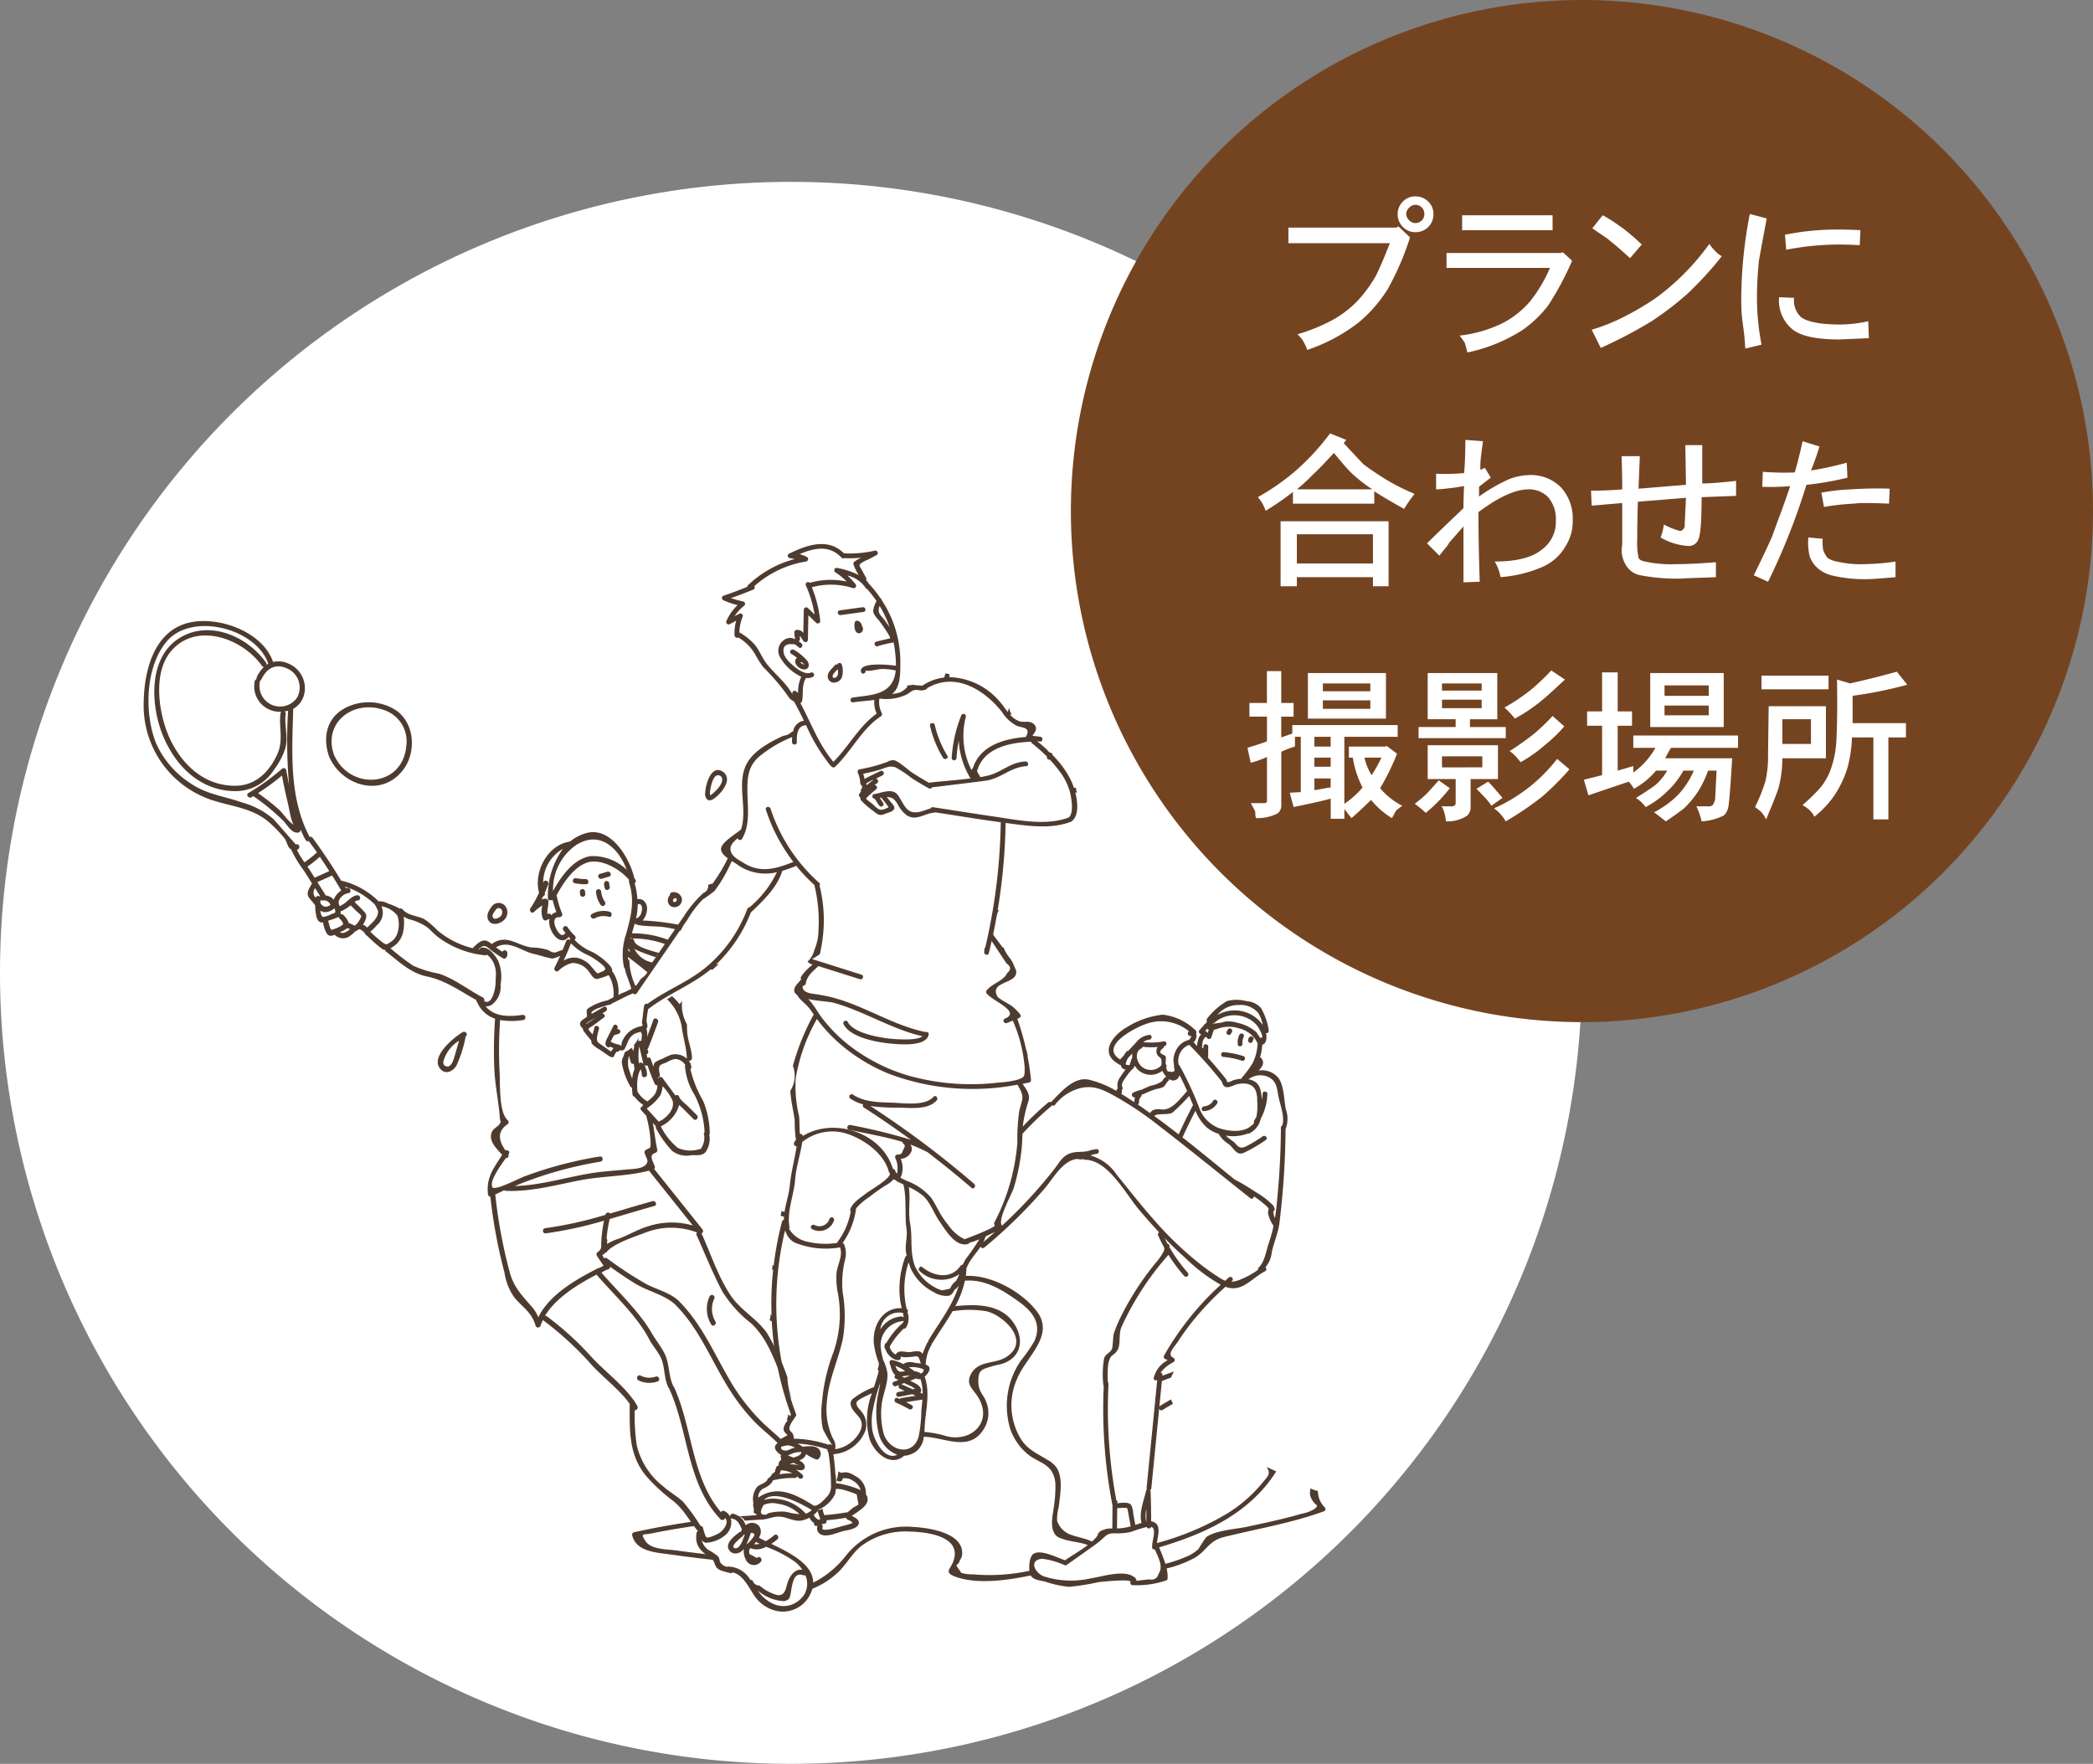 <svg xmlns="http://www.w3.org/2000/svg" width="251.381" height="211.843" viewBox="0 0 251.381 211.843"><rect x="0" y="0" width="251.381" height="211.843" fill="#808080" stroke="none"/><defs><style>.a{fill:#fff;}.b{fill:#4e3b30;}.c{fill:#744421;}</style></defs><g transform="translate(-845.731 -866.619)"><path class="a" d="M95,0A95,95,0,1,1,0,95,95,95,0,0,1,95,0Z" transform="translate(845.731 888.462)"/><g transform="translate(220.621 -734.359)"><g transform="translate(642.368 1666.321)"><g transform="translate(0 9.23)"><path class="b" d="M354.934,412.287l0,0C354.943,412.276,354.941,412.278,354.934,412.287Z" transform="translate(-280.143 -390.391)"/><path class="b" d="M342.449,417.835a7.359,7.359,0,0,0,1.343.113c.4,0,.329-.619-.067-.619a6.372,6.372,0,0,1-1.177-.11A.312.312,0,0,0,342.449,417.835Z" transform="translate(-290.648 -386.321)"/><path class="b" d="M344.288,417.644l.894-.265c.385-.113.153-.69-.23-.579l-.894.265C343.673,417.177,343.905,417.756,344.288,417.644Z" transform="translate(-289.276 -386.673)"/><path class="b" d="M342.658,418.277l.029.3a.311.311,0,0,0,.619-.068l-.029-.3A.311.311,0,0,0,342.658,418.277Z" transform="translate(-290.27 -385.722)"/><path class="b" d="M344.869,417.681a.313.313,0,0,0-.343-.276.319.319,0,0,0-.276.343,1.656,1.656,0,0,0,.091.54c.124.381.7.15.579-.23A1.2,1.2,0,0,1,344.869,417.681Z" transform="translate(-288.955 -386.164)"/><path class="b" d="M344.791,419.464a2.613,2.613,0,0,1-.453-1.25.311.311,0,0,0-.619.069,3.278,3.278,0,0,0,.571,1.551C344.517,420.164,345.017,419.794,344.791,419.464Z" transform="translate(-289.394 -385.716)"/><path class="b" d="M343.875,420.256a2.167,2.167,0,0,1,1.673-.17c.385.108.48-.509.1-.615a2.777,2.777,0,0,0-2.142.285C343.155,419.951,343.528,420.45,343.875,420.256Z" transform="translate(-289.685 -384.542)"/><path class="b" d="M346.593,450.54a2.947,2.947,0,0,0,2.3.131c.378-.133.148-.712-.23-.578a2.305,2.305,0,0,1-1.819-.122C346.485,449.793,346.233,450.363,346.593,450.54Z" transform="translate(-287.166 -359.327)"/><path class="b" d="M352.04,447.824a2.913,2.913,0,0,1-.128-2.743.311.311,0,0,0-.568-.254,3.563,3.563,0,0,0,.2,3.367C351.745,448.538,352.243,448.166,352.04,447.824Z" transform="translate(-283.376 -363.688)"/><path class="b" d="M335.247,413.7c1.542-2.082,1.347-5.451-.8-7.03a6.073,6.073,0,0,0-6.247-.319c-2.214,1.2-2.662,3.52-1.9,5.783C327.831,415.716,332.689,417.156,335.247,413.7Zm-2.2-7.081a3.964,3.964,0,0,1,2.537,4.274c-.465,5.046-6.845,5.371-8.7,1.011C325.542,407.951,329.4,405.21,333.05,406.623Z" transform="translate(-304.043 -395.866)"/><path class="b" d="M338.57,420.9a1.261,1.261,0,0,0,.111-1.726,1.032,1.032,0,0,0-1.546.042.3.3,0,0,0-.04.075.338.338,0,0,0-.047.042c-.363.495-.717,1.17-.263,1.73S338.137,421.321,338.57,420.9Zm-.3-1.252a.673.673,0,0,1-.2.874c-.2.159-.69.374-.841.066-.144-.29.153-.65.312-.865a.37.37,0,0,0,.037-.077.332.332,0,0,0,.051-.04A.4.4,0,0,1,338.267,419.648Z" transform="translate(-295.29 -384.975)"/><path class="b" d="M348.46,419.305a.784.784,0,0,0,1,.609.893.893,0,0,0,.668-1.024.992.992,0,0,0-1.159-.734.322.322,0,0,0-.276.343l.006.015A.9.9,0,0,0,348.46,419.305Zm1.064-.281a.283.283,0,0,1-.215.29c-.287.093-.325-.334-.084-.4a.253.253,0,0,0,.137-.091A.3.3,0,0,1,349.524,419.025Z" transform="translate(-285.495 -385.562)"/><path class="b" d="M336.289,427.373c-1.048.619-4.086,3.09-2.571,4.522.635.6,1.458.124,1.834-.507a14.923,14.923,0,0,0,1.11-3.517C337,427.669,336.632,427.171,336.289,427.373Zm-.891,2.635a6.694,6.694,0,0,1-.277.856,1.194,1.194,0,0,1-.557.653c-.465-.031-.657-.255-.573-.67a4.266,4.266,0,0,1,1.872-2.447C335.709,428.937,335.557,429.474,335.4,430.009Z" transform="translate(-297.986 -377.98)"/><path class="b" d="M389.33,511.136a6.8,6.8,0,0,0,.728-.54c.3-.259-.064-.761-.371-.5a7,7,0,0,1-1.024.721c-.3-.148-.582-.288-.828-.425a1.224,1.224,0,0,0,.064-1.349,1.112,1.112,0,0,0-1.644-.132,2.057,2.057,0,0,0-1.517-1.394.312.312,0,0,0-.347.361,1.5,1.5,0,0,0-.7-.683.28.28,0,0,0-.4.15c-3.579-4.214-3.414-10.138-5.641-15.034a.306.306,0,0,0-.108-.126.273.273,0,0,0-.016-.073c-.555-1.177-.414-2.511-.945-3.681-.407-.9-1.1-1.71-1.591-2.568-1.5-2.615-4.064-4.995-6.055-7.3l.022-.009a2.952,2.952,0,0,1,.814-.4.287.287,0,0,0,.186-.306c1.022.726,2.053,1.442,3.13,2.086,1.427.854,3.411,1.3,4.633,2.4h0c2.955,2.914,4.356,6.708,6.521,10.161a24.576,24.576,0,0,0,2.907,3.8c1.06,1.126,2.349,2.042,3.378,3.186a.982.982,0,0,1,.179-.387.737.737,0,0,1,.155-.146c-.714-.745-1.522-1.389-2.3-2.115a23.729,23.729,0,0,1-4.2-5.325c-1.986-3.391-3.438-6.909-6.3-9.7a.26.26,0,0,0-.08-.051c-1.051-.87-2.52-1.2-3.714-1.852a44.138,44.138,0,0,1-4.644-3.05.3.3,0,0,0-.349-.011,4.2,4.2,0,0,1-.246-.392,1.377,1.377,0,0,0,.214-.129.372.372,0,0,1,.272-.173c.622-.98,3.435-1.929,4.511-2.325a8.614,8.614,0,0,1,6.389-.084.264.264,0,0,0-.057.316c1.015,2.245,1.931,4.573,3.086,6.749a14.289,14.289,0,0,0,3.416,3.8c2.013,1.861,2.756,4.3,3.809,6.738.354.823.728,1.635,1.111,2.445a10.881,10.881,0,0,1-.506-2.387.993.993,0,0,1,.007-.223A27.759,27.759,0,0,0,388.8,485.8c-1.219-1.73-3.173-2.743-4.352-4.5-1.495-2.225-2.4-5.024-3.5-7.458a.3.3,0,0,0,.126-.46q-2.9-3.635-5.809-7.267a.337.337,0,0,0,.064-.328c-.281-.763-.735-1.35.109-1.626a.315.315,0,0,0,.2-.323c-.221-1.077-.349-2.17-.531-3.254l.361.4.005.005a.31.31,0,0,0,.026.277,12.549,12.549,0,0,0,1.909,2.663,2.817,2.817,0,0,0,2.285.533c.655-.031,1.42.12,1.8-.467a2.765,2.765,0,0,0,.389-2.015.305.305,0,0,0,.055-.183,10.476,10.476,0,0,0-.8-3.871,14.064,14.064,0,0,1-1.524-3.8.285.285,0,0,0,.11-.257,1.444,1.444,0,0,0-.3-.756.331.331,0,0,0,.38-.33c-.017-1-.453-1.925-.558-2.929-.036-.352-.036-.734-.051-1.115a4.88,4.88,0,0,1-.558-1.617,5.386,5.386,0,0,1-.027-1.175l-.035.046a4.1,4.1,0,0,0-.25.327,8.553,8.553,0,0,0-.918-.965c-.2.128-.391.254-.593.369a5.975,5.975,0,0,1,1.756,3.3c.146,1.237.6,2.619.617,3.834l0,.005a2.039,2.039,0,0,0-1.931-.451,10.709,10.709,0,0,0-1.06.487,3.251,3.251,0,0,0-.814.4.77.77,0,0,0-.2.555c-.109-.31-.223-.617-.319-.932a.269.269,0,0,0-.418-.146l-.088-.427a.221.221,0,0,0,.12-.1l.016-.024a.319.319,0,0,0-.049-.438l-.016-.013-.005,0-.007-.011a.275.275,0,0,0,.109-.131q.638-1.563,1.2-3.157c.131-.376-.436-.631-.569-.254-.235.673-.487,1.341-.743,2.006.051-.6.02-1.135-.533-1.219-.068.25-.142.5-.23.741.106-.058.148.23.133.391s-.044.318-.058.478l-.007.12a.455.455,0,0,0-.354.027,1.871,1.871,0,0,1,.035-.429,4.4,4.4,0,0,1-.582.914.327.327,0,0,0,.062.08,2.28,2.28,0,0,0-.1.586c0,.029,0,.06,0,.091a1.084,1.084,0,0,0-.254-.444,2.618,2.618,0,0,1-.783.506c-.069.206-.124.42-.2.587a1.236,1.236,0,0,0-.141.838,8.293,8.293,0,0,0,.995,2.694.248.248,0,0,0,.2.135c.013.314.04.608.068.856a.284.284,0,0,0,.254.261,3.771,3.771,0,0,0,1.018.965.288.288,0,0,0-.073.188.279.279,0,0,0-.161.462l.635.7a.305.305,0,0,0,0,.091,14.138,14.138,0,0,1,.5,3.088c-.035.845.013.52-.61.913a.305.305,0,0,0-.124.283c.051.314.4.83.349,1.093-.186.9-1.741.881-2.382.942-1.553.146-3.1.232-4.637.5-2.947.5-5.9,1.42-8.911,1.495a46.731,46.731,0,0,1,10.285-2.927c.392-.064.329-.683-.069-.619a46.99,46.99,0,0,0-9.141,2.422c-.619.235-3.564,1.777-3.783,1.241-.314-.767.922-2.465,1.63-3.466a.311.311,0,0,0,.307-.443c.024-.036.049-.073.068-.1.168-.276-.172-.487-.416-.382-.715-1.031-1.141-2.2.25-3.148a.313.313,0,0,0,.009-.493c-1.068-.949-.881-4.321-.96-5.694a50.772,50.772,0,0,1,.057-6.325,8.548,8.548,0,0,0,2.77,0c.4-.055.329-.673-.068-.619-1.668.232-3.389.245-4.434-1.026a1.391,1.391,0,0,0,.675-.155,2.689,2.689,0,0,0,1.111-2.445,5.065,5.065,0,0,0-.3-2.9c-.376-.668-1.121-1.692-1.987-1.549a.3.3,0,0,0-.25.226c-.033-.005-.068-.013-.1-.02a1.355,1.355,0,0,1,.537-.387c.392-.078.721.31.993.516a15.029,15.029,0,0,0,1.434.953c.193.115.385-.066.434-.234a.914.914,0,0,0,.044-.469.308.308,0,0,0-.584-.091c-.263-.168-.522-.341-.774-.526,1.559-.973,3.113.495,4.584.79.591.119,1.4.431,1.942.494.069.009.109.069.188.066a3.21,3.21,0,0,0,1-.345c-.215.485-.44.967-.683,1.442a.313.313,0,0,0,.469.376,3.534,3.534,0,0,1,1.661-.953,2.453,2.453,0,0,1,2.037,1.091c.352.449.588,1.038,1.245.756l.016-.011a.263.263,0,0,0,.088-.016,10.49,10.49,0,0,0,1-.361c.007.013.007.027.018.04a4.36,4.36,0,0,1,.434,3.241c.213-.159.427-.318.644-.473a4.269,4.269,0,0,0-.579-3.139.345.345,0,0,0-.108-.095c.106-.418-.429-.892-.668-1.131a8.043,8.043,0,0,0-1.7-1.221,6.032,6.032,0,0,1-2.148-1.462.328.328,0,0,0,.026-.495,6.393,6.393,0,0,1-.871-1.024c-.228-.33-.726.042-.5.37.075.11.161.208.241.31-.422.694-.942-.151-1.137-.575-.2-.442-.411-1.323.369-1.3a.344.344,0,0,0,.153-.033.291.291,0,0,0,.226-.405,10.871,10.871,0,0,1-.626-2.024.334.334,0,0,0-.06-.131c.8-1.5,2.053-3.405,3.657-3.956,1.679-.577,4,.776,5.09,2.082a.3.3,0,0,0-.027.254c.708,2.261.259,4.017-.343,6.219a7.56,7.56,0,0,0-.268,3.973.32.32,0,0,0,.106.168c.044.215.1.429.173.666.106.352.438,1.124.622,1.843.172-.108.347-.217.522-.325a7.8,7.8,0,0,1-.768-3.013.314.314,0,0,0-.17-.308c0-.08-.009-.162-.011-.243.7.526,1.4,1.064,2.073,1.621.1.082.212.168.321.252a6.91,6.91,0,0,1,.56-1.21,2.93,2.93,0,0,1-2.161-1.624,6.15,6.15,0,0,0,.7.33c.606.254,1.23.462,1.856.666.119-.172.248-.343.385-.513-.962-.27-2.869-.752-2.977-1.464a.318.318,0,0,0-.451-.237l.033-.13a.318.318,0,0,0,.232.095,11.321,11.321,0,0,1,4.068.739c.162-.155.332-.3.507-.449a11.756,11.756,0,0,0-4.644-.907l-.016,0c.106-.37.217-.745.318-1.124a.963.963,0,0,0,.164,0,.308.308,0,0,0,.162.1c1.113.241,2.285.12,3.416.308a12.7,12.7,0,0,1,1.79.409c.1-.2.194-.411.283-.62a29.846,29.846,0,0,0-4.847-.617,2.167,2.167,0,0,0,.518-1.224,1.264,1.264,0,0,0-.416-1.175.885.885,0,0,0-.724-.151,9.407,9.407,0,0,0-.338-1.923.308.308,0,0,0,.088-.438c-.038-.057-.082-.111-.124-.168-.533-2.354-2.759-6.183-5.694-5.436a5.206,5.206,0,0,0-2.038,1.046.15.15,0,0,0-.04,0c-2.673.385-4.347,3.675-3.672,6.132a13.687,13.687,0,0,1-1.04,1.878c-.179.268.153.706.429.443a5.434,5.434,0,0,1,.777-.637c.078-.053.159-.1.239-.148a2.442,2.442,0,0,0,.064,1.606.311.311,0,0,0,.4.175,1.342,1.342,0,0,1,.385-.168c-.292,1.279,1.232,3.487,2.307,2.157.068.073.135.146.206.215a.375.375,0,0,0-.1.15.272.272,0,0,0-.411.141c-.135.363-.286.719-.436,1.077a.327.327,0,0,0-.062,0c-.119.016-.721.283-.783.287-.509.024-.515-.135-.967-.318a7.3,7.3,0,0,0-1.934-.283c-1.743-.257-2.927-1.631-4.685-.465a.276.276,0,0,0-.069.069,2.031,2.031,0,0,0-.593-.393c-.62-.221-1.2.391-1.6.772a.3.3,0,0,0-.078.111,10.305,10.305,0,0,1-4.247-2.143,10.779,10.779,0,0,0-1.5-1.3c-.869-.495-1.982-.414-2.7-1.228a.317.317,0,0,0-.352-.088,6.662,6.662,0,0,0-1.385-.6,2.006,2.006,0,0,0-1.135-.274h0a9.378,9.378,0,0,0-4.329-2.447.268.268,0,0,0-.148,0q-1.609-2.669-3.455-5.181a.28.28,0,0,0-.35-.1c-2.506-4.741-2.111-10.209-1.973-15.388a2.742,2.742,0,0,0,1.239-1.475,3.193,3.193,0,0,0-1.8-3.955,2.77,2.77,0,0,0-1.86-.2c-1.243-3.648-6.555-5.548-10.086-4.725-4.192.976-5.4,5.737-5.451,9.548a11.938,11.938,0,0,0,6.924,11.258c2.683,1.281,5.86,1.133,8.188,3.223a15.813,15.813,0,0,1,1.839,1.929c.2.281.365,1.058.683,1.232l.064.035a14.254,14.254,0,0,0,1.56,2.582l.956,1.517-.005.007c-.194.372-.56.863-.511,1.307.04.369.391.67.611.944.095.118.192.25.288.38a6.008,6.008,0,0,0,.128,1.25c.095.44.265.829.779.8l.046-.005a3.413,3.413,0,0,0,.471,1.38c.265.319.595.241.912.1a1.4,1.4,0,0,0,1.982.026,2.079,2.079,0,0,0,.471-.422,1.847,1.847,0,0,0,.473-.283.55.55,0,0,0,.057.024c.234.044.405.254.6.38a.3.3,0,0,0,.108.221c.609.537,1.2,1.148,1.854,1.633.223.166.31.237.511.232a.284.284,0,0,0,.115.208c1.586,1.228,2.938,2.582,4.927,2.995,2.232.464,3.977,1.757,5.92,2.83a.253.253,0,0,0,.073.221l.018.018a3.572,3.572,0,0,0,2.159,2,52.382,52.382,0,0,0-.084,6.15c.095,1.935.526,3.84.655,5.756.048.684.219.164.037.628-.15.38-.8.622-.982,1.038-.473,1.09.5,1.956,1.225,2.783-1.037,1.626-1.944,2.736-1.7,4.748a.331.331,0,0,0,.283.279,61.515,61.515,0,0,0,1.69,9.086,6.927,6.927,0,0,0,1.2,3.018c.973,1.188,2.1,1.765,2.551,3.409a.314.314,0,0,0,.573.011,5.788,5.788,0,0,1,.308-.726.307.307,0,0,0,.071.075,38.982,38.982,0,0,1,5.876,5.435c1.378,1.473,3.281,2.9,4.471,4.573-.022,3.261-.13,6.276,2.11,8.82a21.763,21.763,0,0,0,3.062,2.8c1.343,1.049,1.956,2.4,3.024,3.668a.268.268,0,0,0-.177.226c-.2,1.432.4,2.1,1.535,2.867a1.344,1.344,0,0,1,.64.783,1.559,1.559,0,0,0,.228.473c.369.443,1.1.516,1.615.679a.322.322,0,0,0,.321-.077c1.507.328,2.111,2.36,3.049,3.341a4.254,4.254,0,0,0,1.726,1.14,3.634,3.634,0,0,0,4.267-1.369C395.88,514.348,392.1,512.463,389.33,511.136Zm-13.39-56.31c-.035-.33-.206-.85.024-1.139.137-.17.615-.294.818-.389a2.992,2.992,0,0,1,1-.4,1.549,1.549,0,0,1,1.212.714.345.345,0,0,0-.033.148,7.509,7.509,0,0,0,1.11,3.381,10.777,10.777,0,0,1,1.245,4.559.312.312,0,0,0-.04.389,2.337,2.337,0,0,1-.217,1.257c-.217.42-.1.328-.575.443a3.617,3.617,0,0,1-2.385-.214,7.639,7.639,0,0,1-2.037-2.586,4.061,4.061,0,0,0,2.179-2.487c.009-.029.013-.053.02-.08.135.126.272.246.391.363L380,460.129c.285.283.67-.206.389-.485l-1.066-1.06c-.319-.317-.925-.73-1.066-1.162a.28.28,0,0,0-.442-.133c-.509-.7-1.031-1.4-1.546-2.1a.306.306,0,0,0-.506.022.327.327,0,0,0-.04.009l-.031-.075A.287.287,0,0,0,375.941,454.826Zm-2.524-3.112c.029-.277-.006-.4.1-.1a5.41,5.41,0,0,1,.139.571l.3,1.259a.368.368,0,0,0,.046.1.9.9,0,0,0-.155-.146.318.318,0,0,0-.38-.007l-.036.031A7.978,7.978,0,0,1,373.417,451.714Zm-.792,3.539a11.926,11.926,0,0,1-.464-1.36,3.462,3.462,0,0,1,.071-1.365l.223.759a.261.261,0,0,0,.363.175c.022.219.049.436.084.655A3.647,3.647,0,0,0,372.625,455.253Zm.637,1.577,0,0a6.51,6.51,0,0,1-.009-1.423,3.333,3.333,0,0,1,.387-1.281,2.122,2.122,0,0,1,.142.7c.027.4.646.33.619-.069a2.2,2.2,0,0,0-.354-1.157.356.356,0,0,0,.421.069,21.881,21.881,0,0,0,.86,2.215.3.3,0,0,0,.323.179,2.115,2.115,0,0,1-.352,1.139,4.33,4.33,0,0,1-.863.8.411.411,0,0,0-.058-.051A3.152,3.152,0,0,1,373.262,456.83Zm1.1,2.011a5.7,5.7,0,0,0,1.672-1.624,3.6,3.6,0,0,0,.217-.878c.011-.057.016-.111.024-.164a6.483,6.483,0,0,1,1.164,1.644c.4,1.064-.7,2.21-1.632,2.61Zm-2.075-18.874a.311.311,0,0,0-.139-.056c.011-.108.026-.215.04-.321.064.159.135.314.212.465Zm.847-4.172a7.9,7.9,0,0,0,.151-1.445l.016-.007c.232-.181.449.091.491.31a1.492,1.492,0,0,1-.075.681.94.94,0,0,1-.633.693C373.1,435.949,373.118,435.872,373.132,435.8Zm-7.214-8.608c2.9-1.807,5.114.5,6.044,2.987a5.9,5.9,0,0,0-4.345-1.635c-2.046.327-3.524,2.409-4.5,4.19A6.468,6.468,0,0,1,365.918,427.187Zm-3.422,8.278c-.02.005-.038.015-.058.022-.053-.542.159-1,.117-1.553a.3.3,0,0,0-.182-.25.883.883,0,0,0-.644.069c.067-.128.131-.259.193-.389a.3.3,0,0,0,.2-.4l0-.013c.15-.338.292-.679.416-1.031.131-.376-.436-.632-.569-.254-.013.035-.027.069-.04.1a4.7,4.7,0,0,1,2.367-4.1,9.658,9.658,0,0,0-1.8,5.909c0,.252.248.316.429.232a.38.38,0,0,0,.15.022,11.62,11.62,0,0,0,.438,1.442,1,1,0,0,0-.609.369A.31.31,0,0,0,362.5,435.465ZM365.261,439a6.055,6.055,0,0,0,2.1,1.451,8.722,8.722,0,0,1,1.584,1.059c.756.673.458.739-.354,1.073l-.015.009a.274.274,0,0,0-.089.02c-.12.051-.885-.976-1.042-1.111a3.229,3.229,0,0,0-1.261-.71,2.313,2.313,0,0,0-1.8.3C364.7,440.409,365,439.716,365.261,439Zm-28.681-8.139q.558.887,1.091,1.794a3.033,3.033,0,0,0-.61.591,1.428,1.428,0,0,0-.272.527,1.666,1.666,0,0,0-1.018-.526.314.314,0,0,0-.048-.146l-.913-1.447,1.739-.774C336.564,430.879,336.57,430.87,336.581,430.865Zm-.429,3.664c-.5.219-.73-.016-.984-.336.007-.153.018-.287.029-.389a.311.311,0,0,0,.287.06.813.813,0,0,1,.75.286C336.429,434.359,336.413,434.414,336.152,434.529Zm-5.057-28.562a2.5,2.5,0,0,1,1.292,3.517,2.478,2.478,0,0,1-4.467-1.951.228.228,0,0,0,0-.06.292.292,0,0,0,.166-.155C328.67,406.058,329.723,405.358,331.095,405.967Zm-.611,5.223a.277.277,0,0,0-.093.173c-.239,1.732.385,3.245-.4,4.957-.954,2.088-2.573,3.73-4.969,3.767-3.831.059-6.608-2.631-8.055-5.946-1.215-2.79-1.918-7.533.2-10.128,3-3.69,8.638-1.668,10.992,1.686a.268.268,0,0,0,.234.122,3.948,3.948,0,0,0-.871,1.243.4.4,0,0,1-.213.371A3.051,3.051,0,0,0,330.484,411.19Zm1.872,16.6c.036-.016.071-.035.115-.058.347-.19.122-.772-.23-.579-.026.013-2.456-2.827-2.788-3.133a9.736,9.736,0,0,0-3.637-1.907c-2.126-.763-4.325-.985-6.225-2.307a11.061,11.061,0,0,1-4.155-4.832c-1.423-3.553-1.308-9.189,1.3-12.24,3.013-3.526,10.729-1.568,12.18,2.7a2.414,2.414,0,0,0-.206.129.294.294,0,0,0-.051-.241c-2.314-3.3-7.055-5.243-10.6-2.851-3.476,2.347-3.272,7.7-1.938,11.234,1.451,3.845,4.56,7.066,8.931,7.03a5.462,5.462,0,0,0,4.57-2.6,8.356,8.356,0,0,0,1.354-2.6c.372-1.4-.164-2.664.031-4.073a.286.286,0,0,0-.141-.3,3.409,3.409,0,0,0,.425-.08,60.835,60.835,0,0,0,.122,8.915c-.119-.58-.232-1.163-.334-1.746a.314.314,0,0,0-.495-.215,27.577,27.577,0,0,1-4.057,2.929c-.345.2.029.7.37.5.073-.044.142-.091.213-.133a25.73,25.73,0,0,1,3.59,2.949c.495.5,1.069,1.635,1.892,1.416a.315.315,0,0,0,.193-.323l0-.038c.181.422.374.839.6,1.25a.336.336,0,0,0,.4.155q.5.673.973,1.358a13.774,13.774,0,0,1-1.495,1.186A9.648,9.648,0,0,1,332.356,427.789Zm-.343-3.006c-.527-.2-1.394-1.453-1.832-1.847a26.387,26.387,0,0,0-2.5-1.962,27.558,27.558,0,0,0,2.88-2.113c.2,1.08.42,2.155.686,3.221C331.371,422.565,331.7,424.665,332.013,424.784Zm1.94,5.513c-.1-.164-.219-.332-.336-.5a13.4,13.4,0,0,0,1.489-1.179q.583.854,1.139,1.723l-1.719.767c-.018.009-.027.022-.044.031Zm.655,3.239a1.681,1.681,0,0,1-.2-.287.889.889,0,0,1,.131-.854l.6.949a.182.182,0,0,0-.044.055A.3.3,0,0,0,334.608,433.536Zm.923,2.3c-.223-.02-.321-.35-.358-.752a1.022,1.022,0,0,0,.788.168,1.9,1.9,0,0,0,.918-.46.118.118,0,0,0,0,.026c.013.071.084.277.084.345,0,.256-.166.23-.391.31A3.557,3.557,0,0,1,335.531,435.841Zm1.376,1.418c-.361.175-.48.2-.595-.2-.071-.25-.14-.5-.21-.75.042-.015.082-.031.122-.046a8.256,8.256,0,0,0,1.062-.381.631.631,0,0,0,.077-.053.263.263,0,0,0,.069.166c.186.2.608.584.394.821A3.464,3.464,0,0,1,336.907,437.259Zm1.192.458a.671.671,0,0,1-.606-.036,2.942,2.942,0,0,0,.9-.485,3.239,3.239,0,0,1,.354.122A2.847,2.847,0,0,1,338.1,437.717Zm1.679-1.35a1.477,1.477,0,0,1-.5.538,2.065,2.065,0,0,0-.681-.3,2.481,2.481,0,0,0-.661-.987.316.316,0,0,0-.343-.091.87.87,0,0,0-.005-.356,1.027,1.027,0,0,0,.319-.121,7.19,7.19,0,0,0,.754-.478,1.976,1.976,0,0,0,.155-.126.215.215,0,0,0,.029.046l.6.608c.139.141.571.449.622.635C340.1,435.881,339.847,436.25,339.778,436.367Zm1,.754c-.033-.036-.068-.073-.1-.109a1.248,1.248,0,0,0-.4-.234,2.241,2.241,0,0,0,.4-.9.711.711,0,0,0-.246-.655c-.363-.409-.772-.785-1.157-1.173a.814.814,0,0,1,.405-.186c.4-.025.332-.644-.068-.619-.642.04-1.175.752-1.7,1.082-.073.046-.434.21-.347.254-.219-.11-.23-.562-.144-.755a1.561,1.561,0,0,1,1.11-.838c.4,0,.328-.615-.068-.619a1.055,1.055,0,0,0-.239.029c-.007-.018-.009-.036-.018-.055-.026-.044-.051-.084-.077-.126a8.766,8.766,0,0,1,3.591,2.152.345.345,0,0,0,.161.2.285.285,0,0,0,.055.23c.531.735-.361,1.6-.876,2.066A2.553,2.553,0,0,1,340.782,437.12Zm1.894,1.807a12.292,12.292,0,0,1-1.5-1.31,5.013,5.013,0,0,0,.767-.754,1.969,1.969,0,0,0,.575-2.3,3.127,3.127,0,0,1,1.918,1.142,3.411,3.411,0,0,1-.016,2.117,1.926,1.926,0,0,1-.759,1.006C343.114,439.188,343.112,439.214,342.676,438.927Zm12.028,6.6c-1.781-.916-3.4-2.257-5.329-2.876a13.5,13.5,0,0,1-3.046-.938,27.506,27.506,0,0,1-2.741-2.11,2.808,2.808,0,0,0,1.489-1.785,5.461,5.461,0,0,0,.1-2.007,3.767,3.767,0,0,0,.631.307,6.815,6.815,0,0,1,2.137.929c.485.38.887.858,1.38,1.234a11.185,11.185,0,0,0,5.645,2.174.3.3,0,0,0,.239-.073,3.3,3.3,0,0,1,.712.858,3.361,3.361,0,0,1,.321,1.847c-.013.318-.016.644-.042.962-.033.392-.371,2.48-1.358,1.905A.314.314,0,0,0,354.7,445.532Zm33.223,65.608a1.315,1.315,0,0,1-.644.044c.075-.089.148-.177.219-.268C387.64,510.994,387.783,511.067,387.927,511.14Zm-1.122-1.091c.029-.082.058-.157.082-.23q.731.052.173.666a3.2,3.2,0,0,1-.485.546.226.226,0,0,0-.038.035c-.058.051-.131.1-.2.161C386.516,510.844,386.66,510.444,386.8,510.048Zm-.834.031a.337.337,0,0,0,.183-.066l-.035.1c-.058.159-.12.316-.184.473a2.348,2.348,0,0,1-.542.953.491.491,0,0,1-.411.137c-.379-.1-.162-.414,0-.6a5.693,5.693,0,0,1,.885-.818A.288.288,0,0,0,385.971,510.08Zm-24.627-26.148a4.029,4.029,0,0,0-.69-1.155c-1.254-1.487-2.283-2.414-2.781-4.416a60.756,60.756,0,0,1-1.683-9.1.251.251,0,0,0-.02-.066c.361-.173.724-.347,1.09-.511a.244.244,0,0,0,.166.067c3.015.131,5.964-.686,8.9-1.261,2.747-.538,5.63-.456,8.331-1.166.011.018.015.035.027.053L379.9,472.9a9.09,9.09,0,0,0-5.385.1c-1.2.369-2.259,1-3.418,1.456a6.087,6.087,0,0,0-1.491.664,3.415,3.415,0,0,1,.022-.389.3.3,0,0,0-.077-.246,14.833,14.833,0,0,1,.369-2.365c1.81-.524,3.608-1.079,5.371-1.562.385-.106.153-.682-.23-.578-1.661.456-3.363.978-5.082,1.478a.338.338,0,0,0-.573.135l-.007.031a47.5,47.5,0,0,1-7.223,1.6.311.311,0,0,0,.069.619,46.755,46.755,0,0,0,6.993-1.524,15.7,15.7,0,0,0-.343,3.1.328.328,0,0,0,.018.1,1.15,1.15,0,0,1-.29.465c-.106.111-.254.126-.283.314s.13.374.228.52c.2.309.412.611.622.916a3.54,3.54,0,0,0-.491.265.283.283,0,0,0-.162.027C365.94,479.34,362.688,481.171,361.343,483.932Zm17.439,22.206c-.736-.715-1.675-1.2-2.436-1.9a8.838,8.838,0,0,1-3.164-4.893,23.665,23.665,0,0,1-.25-4.241.345.345,0,0,0,.314-.507c-.1-.172-.2-.339-.316-.505a.23.23,0,0,0-.135-.2c-1.314-1.863-3.415-3.434-4.931-5.051a36.6,36.6,0,0,0-5.5-5.031.3.3,0,0,0-.206-.055c1.325-2.19,3.995-3.8,6.186-4.942,2.091,2.445,4.867,4.953,6.34,7.792.37.715,1.164,1.624,1.44,2.312.445,1.11.312,2.316.834,3.424a.29.29,0,0,0,.108.124.224.224,0,0,0,.016.075c2.332,5.126,2.079,11.358,6.135,15.64a.343.343,0,0,0,.575-.148c.522.63-.27,1.622-.918,1.936-.2.1-1.1.516-1.3.409s-.38-.96-.462-1.192a.273.273,0,0,0-.279-.192A23.66,23.66,0,0,0,378.782,506.138Zm8.309,9.411-.011-.007a.309.309,0,0,0-.252-.047,3.125,3.125,0,0,0-2.7-1.615.348.348,0,0,0-.106.024,1.2,1.2,0,0,1-.79-.495c-.148-.256-.1-.495-.263-.721a5.116,5.116,0,0,0-1.13-.77,2,2,0,0,1-.869-1.263.675.675,0,0,0,.516.361,3.931,3.931,0,0,0,2.214-.825,2.023,2.023,0,0,0,.761-2.157.276.276,0,0,0,.181.1c.659.084.934.748,1.161,1.29a1.615,1.615,0,0,0-.12.27.28.28,0,0,0-.188.062c-.506.394-1.365,1.009-1.369,1.721a.884.884,0,0,0,.953.825,1.216,1.216,0,0,0,.951-.555,2.284,2.284,0,0,0,.234,1.285,1.06,1.06,0,0,0,1.847.217c.215-.334-.268-.726-.485-.39l-.931-.5-.024-.316a.6.6,0,0,1,.141-.374,2.126,2.126,0,0,0,1.88-.172,14.917,14.917,0,0,1,3.478,1.8,4.531,4.531,0,0,1,.9.964c-.781-.106-1.318.471-1.663,1.228-.336.736-.281,1.945-1.336,1.816a5.4,5.4,0,0,1-2.152-1.151A.834.834,0,0,1,387.091,515.549Zm6,1.947a2.905,2.905,0,0,1-3.679.777,4.286,4.286,0,0,1-1.7-1.52,5.159,5.159,0,0,0,2.993,1.268.922.922,0,0,0,.759-.29c.413-.589.157-3.387,1.706-2.814a.306.306,0,0,0,.252-.013A2.522,2.522,0,0,1,393.09,517.5Z" transform="translate(-313.95 -400.286)"/><path class="b" d="M364.8,459.545a1.014,1.014,0,0,0-.215-.533.359.359,0,0,0,.015-.048,2.338,2.338,0,0,0-1.38-2.19,2.106,2.106,0,0,0-1.093-.4c-.325,0-.484.164-.766-.069a.372.372,0,0,1-.057-.062,7.4,7.4,0,0,1-.252,1.148,1.619,1.619,0,0,1,.316.075.337.337,0,0,0,.434-.354,1.638,1.638,0,0,1,1.221.277,1.93,1.93,0,0,1,.94,1.128,9.217,9.217,0,0,0-1.86-.624,4.679,4.679,0,0,0-1.153-.193,6.737,6.737,0,0,1-.292.7,3.09,3.09,0,0,1,1.314.1c.316.09.626.193.936.307.193.068.387.142.578.219l.215,1.184c-.066.135-.456.3-.577.381a8.352,8.352,0,0,0-.717.593.233.233,0,0,0-.088,0c-.9.155-1.809.266-2.721.341a4.719,4.719,0,0,1-.232-.8.76.76,0,0,1-.122.075.683.683,0,0,1-.341.117.632.632,0,0,1-.131,0,6.816,6.816,0,0,0,.354,1.086c-.091.024-.181.049-.27.08a.275.275,0,0,0-.049-.055c-.619-.451-.489-.67-.485-1.042a4.608,4.608,0,0,1-.611.3,1.526,1.526,0,0,0,.042.39,1.564,1.564,0,0,0,.6.788c-.031.217.151.458.4.338l.042-.022a.806.806,0,0,0,.405,1.071c.71.338,1.854-.184,2.551-.378.517-.142,1.756-.252,1.969-.874.168-.487-.4-.783-.825-.991C363.632,461.09,364.882,460.441,364.8,459.545Zm-2.954,3.27c-.363.1-.726.2-1.093.3-.058.015-1.611.427-1.374-.108a.287.287,0,0,0-.139-.387,1.923,1.923,0,0,1,.358-.057.312.312,0,0,0,.255-.423l0,0q1.18-.1,2.349-.3l.018.016a.315.315,0,0,0,.15.193c.13.075.591.23.6.427A8.9,8.9,0,0,1,361.845,462.815Z" transform="translate(-277.851 -354.122)"/></g><g transform="translate(52.417 0)"><path class="b" d="M362.621,399.387q-1.382.189-2.765.38c-.369.051-.255.615.111.566l2.765-.38C363.1,399.9,362.986,399.336,362.621,399.387Z" transform="translate(-328.685 -391.8)"/><path class="b" d="M361.134,400.289a.291.291,0,0,0-.381.25c-.069.372-.031,1.224.5,1.243a.511.511,0,0,0,.485-.374.572.572,0,0,0-.1-.484A.747.747,0,0,0,361.134,400.289Z" transform="translate(-327.78 -391.068)"/><path class="b" d="M356.944,402.208c-.318-.192-.639.287-.321.478a6.827,6.827,0,0,1,.693.483.584.584,0,0,0-.215.529,1.2,1.2,0,0,0,1.1.87c.584-.007.661-.619.369-1.011A5.7,5.7,0,0,0,356.944,402.208Zm.686,1.44a.224.224,0,0,0,.272.029c.13.126.276.277.255.3C358.1,404.053,357.672,403.683,357.63,403.648Z" transform="translate(-331.273 -389.507)"/><path class="b" d="M367.786,410.928a12.484,12.484,0,0,1-1.515-3.7c-.084-.359-.65-.25-.566.113a12.953,12.953,0,0,0,1.564,3.84C367.461,411.5,367.98,411.246,367.786,410.928Z" transform="translate(-323.679 -385.507)"/><path class="b" d="M360.1,439.726a1.256,1.256,0,0,1-1.785.735c-.327-.168-.651.308-.321.478a1.842,1.842,0,0,0,2.65-1.024A.288.288,0,0,0,360.1,439.726Z" transform="translate(-330.151 -358.674)"/><path class="b" d="M383.837,433.169a1.953,1.953,0,0,0,1.6-.922c.2-.316-.283-.639-.478-.321a1.361,1.361,0,0,1-1.077.668C383.515,432.614,383.467,433.189,383.837,433.169Z" transform="translate(-308.926 -365.063)"/><path class="b" d="M385.734,427.77l.131-.215c.193-.318-.285-.639-.478-.321l-.131.215C385.062,427.766,385.54,428.087,385.734,427.77Z" transform="translate(-307.583 -368.934)"/><path class="b" d="M387.21,428.155a.084.084,0,0,1,.035-.086c.224-.3-.255-.615-.478-.321a.632.632,0,0,0-.131.365A.288.288,0,0,0,387.21,428.155Z" transform="translate(-306.407 -368.498)"/><path class="b" d="M386.528,428.644a1.5,1.5,0,0,1,.159-.823.293.293,0,0,0-.177-.369.3.3,0,0,0-.369.179,2.075,2.075,0,0,0-.179,1.126C386,429.126,386.566,429.011,386.528,428.644Z" transform="translate(-306.973 -368.659)"/><path class="b" d="M385.122,429.241a10.025,10.025,0,0,1,2.232.456.289.289,0,0,0,.188-.546,10.78,10.78,0,0,0-2.376-.485A.288.288,0,0,0,385.122,429.241Z" transform="translate(-307.867 -367.645)"/><path class="b" d="M360.116,403.251a.272.272,0,0,0-.327.1c-.292.4-.746.668-.81,1.2a.747.747,0,0,0,.7.86,1.064,1.064,0,0,0,.958-.56,2.539,2.539,0,0,0,.033-1.568A.286.286,0,0,0,360.116,403.251Zm-.361,1.584c-.287.027-.206-.3-.1-.465a4.652,4.652,0,0,1,.515-.578C360.232,404.239,360.249,404.792,359.754,404.836Z" transform="translate(-329.227 -388.766)"/><path class="b" d="M352.394,413.177c.666-.606,1.631-1.869.821-2.723a.276.276,0,0,0-.036-.026l-.018-.024c-1.464-1.172-2.2,1.347-2.252,2.391a.954.954,0,0,0,.246.849C351.565,413.947,352.116,413.43,352.394,413.177Zm-.914-.2a1.948,1.948,0,0,1,.053-.58c.093-.579.447-2.135,1.268-1.535.52.6-.476,1.626-.9,1.986-.071.062-.35.316-.409.267C351.467,413.091,351.485,413,351.479,412.974Z" transform="translate(-335.883 -382.96)"/><path class="b" d="M356.206,463.643c-.318-.033-.635-.06-.953-.1q-1.924-.216-3.843-.48c-1.2-.164-3.07-.091-3.738-1.173-.593-.963-.25-.672.684-.859q.964-.2,1.929-.371,1.738-.312,3.491-.558c.086-.011.173-.02.261-.033l-.009-.069a1.041,1.041,0,0,1-.1-.478q-3.824.523-7.6,1.352a.292.292,0,0,0-.226.339c.462,1.995,2.829,2.082,4.5,2.319s3.325.445,4.993.63c.224.026.456.044.69.058A1.3,1.3,0,0,1,356.206,463.643Z" transform="translate(-339.853 -342.189)"/><path class="b" d="M427.425,463.073c-.21-1.095-.2-2.736-.849-3.677a2.526,2.526,0,0,0-2.425-.929,1.679,1.679,0,0,0,.5-.692.771.771,0,0,0-.314-.916,6.414,6.414,0,0,0,.265-1.5.6.6,0,0,0,.089-.026c.471-.208.453-.936.37-1.367a.277.277,0,0,0,.321-.332,7.347,7.347,0,0,0-.942-2.692,2.517,2.517,0,0,0-1.706-.812,4.621,4.621,0,0,0-2.371-.015,8.564,8.564,0,0,0-2.354,2.064.28.28,0,0,0-.029.376.606.606,0,0,0-.148.254.277.277,0,0,0-.164.1,8.209,8.209,0,0,1-.584.672.294.294,0,0,0,.095.489l.1.046a1.054,1.054,0,0,0-.276.363,2.736,2.736,0,0,0-.219,1.042c-.144-.15-.285-.3-.429-.449a1.084,1.084,0,0,0,.31-1.089.3.3,0,0,0-.08-.354,6.715,6.715,0,0,0-3.945-1.878,10.291,10.291,0,0,0-4.321,1.515c-1.681.969-3.362,3.117-.945,4.436a.26.26,0,0,0,.25.095.527.527,0,0,0,.254.436,1.313,1.313,0,0,0,.307.117,8.6,8.6,0,0,0-.635.894,1.6,1.6,0,0,0-.31,1.327.266.266,0,0,0-.038.113c.007-.059-.055.038-.06.046a.443.443,0,0,0-.069.175,11.925,11.925,0,0,0-3.309-1.347c-1.785-.374-3.3,1.451-4.438,2.6a.3.3,0,0,0-.073.126.271.271,0,0,0-.349.007,35.425,35.425,0,0,0-3.066,2.9,15.251,15.251,0,0,1,.7-3.1c.2-.829-.275-1.35-.724-2.04.263-.047.524-.095.785-.146a.3.3,0,0,0,.228-.339q-.148-1.467-.429-2.893a.3.3,0,0,0,.037-.015c-.058-.228-.111-.456-.159-.686l-.02.029a31.721,31.721,0,0,0-1.077-3.758l.246-.1a.29.29,0,0,0,.086-.449,6,6,0,0,0-.936-.94c-.363-.3-1.615-.852-1.812-1.241-.834-1.642,1.867-1.487,2.234-2.564.151-.443-.007-.577-.157-.967a5.829,5.829,0,0,0-.44-.882,5.2,5.2,0,0,1-.739-1.117,3.109,3.109,0,0,1-.126-.334.261.261,0,0,0-.062.089c-.423-.564-.852-1.11-1.193-1.617q.243-1.174.447-2.352l.027.007v0l.005,0a.936.936,0,0,1,.161-.478c.015-.046.033-.089.051-.133l-.148.042a70.381,70.381,0,0,0,.954-10.481c.057.007.111.016.166.022,2.535.332,5.225.755,7.674-.162a.263.263,0,0,0,.111-.08l.022-.011c.819-.666.714-2.181.4-3.413l.208-.007-.013-.027a1.5,1.5,0,0,1-.088-.265,1.1,1.1,0,0,1-.013-.153c0-.04-.005-.08-.007-.119-.082,0-.162,0-.252,0-.084-.259-.173-.495-.259-.69a11.315,11.315,0,0,0-2.343-3.283c.011-.06.018-.115.026-.173l-.173-.038h0l-.21-.106a1.049,1.049,0,0,1-.109-.095.492.492,0,0,1-.071-.064l-.088-.128c-.387-.356-.783-.7-1.183-1.018l.073,0,.254.031c.369.046.409-.529.042-.575l-.113-.013a.269.269,0,0,0-.09-.018h-.049l-.7-.084c.349-.478.725-.933.115-1.456-.46-.4-1.177-.108-1.706-.3a2.788,2.788,0,0,1-1.1-.8.272.272,0,0,0,.208-.06.632.632,0,0,1-.084-.111.694.694,0,0,1-.144-.33l-.056-.288a3.766,3.766,0,0,0-.173.422.29.29,0,0,0-.011.066c-.365-.454-.693-.954-1.057-1.347a8.191,8.191,0,0,0-5.973-2.838,1.672,1.672,0,0,0,.029-.349c-.091-.026-.183-.047-.274-.069-.068-.013-.137-.024-.206-.035a1.882,1.882,0,0,0-.131.447.188.188,0,0,0,0,.046,5.957,5.957,0,0,0-2.621.958l-.016.018a9.271,9.271,0,0,1-1.184-.1l.013-.044a.883.883,0,0,1-.254.095l-.245.017a.9.9,0,0,1-.122-.02c-.02.062-.04.124-.06.192a.25.25,0,0,0,0,.053,2.7,2.7,0,0,1-.82.613,3.937,3.937,0,0,1-.991.19c.046-.033.091-.064.131-.1.927-.794.869-2.6.876-3.692a13.506,13.506,0,0,0-2.221-7.449.245.245,0,0,0-.133-.2,14.648,14.648,0,0,0-1.352-1.719.348.348,0,0,0-.053-.038,2.1,2.1,0,0,0-.36-.464.248.248,0,0,0,.009-.266l-.555-1.027c-.181-.332-.347-.431-.128-.69a3.5,3.5,0,0,1,.9-.478l1.033-.548a.29.29,0,0,0-.186-.54,13.515,13.515,0,0,1-3.734.323c-1.9-1.894-4.434-1.015-6.59.049-.312.155-.121.562.186.54l.5.1a12.839,12.839,0,0,0-5.6,3.13.276.276,0,0,0-.089.2c-.934.383-1.876.743-2.834,1.066a.292.292,0,0,0-.038.557,9.217,9.217,0,0,0,1.7.577,5.844,5.844,0,0,0-1.358,1.942.291.291,0,0,0,.4.352l.785-.414a5.577,5.577,0,0,0-.2,1.752.315.315,0,0,0,.464.259,5.779,5.779,0,0,1,1.984,1.967,11.861,11.861,0,0,0,1.009,1.6,26.917,26.917,0,0,1,2.955,3.458.233.233,0,0,0,.033.038.271.271,0,0,0,.035.078,1.561,1.561,0,0,0,.655.535h0c.436.765.823,1.542,1.2,2.318a1.546,1.546,0,0,0-1.3,1.3.466.466,0,0,0-.066.015l-.15.069a1.452,1.452,0,0,1-.7.381c-.018,0-.128.026-.221.047l-.009,0-.137.051c-1.768.83-3.75,1.934-4.466,3.688-.96,2.352.29,5.163-.511,7.528a.371.371,0,0,0-.073.042c-.542.484-2.23,1.449-2.321,2.235-.049.431.352.838.81,1.173a19.635,19.635,0,0,1-1.852,3.071.236.236,0,0,0-.142,0c-.124.037-.243.071-.36.108,0,.069.005.141,0,.212a.883.883,0,0,1-.571.767,14.243,14.243,0,0,0-2.4,2.878L350.975,446a2.618,2.618,0,0,1-.071.314,1.975,1.975,0,0,1-.9,1.091l-.536.781a.262.262,0,0,0-.073.053,5.805,5.805,0,0,1-1.7.927l-1.725.861a6.916,6.916,0,0,0-2.042.785,1.031,1.031,0,0,0-.462.4,3.262,3.262,0,0,0,.053.734.275.275,0,0,0-.08.1c-.184.122-.365.246-.531.381-.423.341-.223.713.095,1a.713.713,0,0,0,.2.434c.265.347.546.683.823,1.02a.474.474,0,0,0,.1.405,3.906,3.906,0,0,0,.943.688l1.161.809c.113.033.228.062.341.095a.261.261,0,0,0,.153-.109c.08-.137.224-.569.409-.569a.286.286,0,0,0,.272-.179.762.762,0,0,0,.467-.018c.162-.075.168-.2.243-.338.35-.633.321-1.093,1.009-1.555.442-.3,1.371-.267,1.6-.81.108-.254-.075-.584-.069-.852a8.716,8.716,0,0,1,.2-1.37l.018-.009c2.365-1.83,5.2-2.858,7.5-4.772a.282.282,0,0,0,.2.055l.007,0a8.23,8.23,0,0,1,.765-.675c-.111.015-.221.029-.332.042a17.4,17.4,0,0,0,4.17-6.25c.011-.009.024-.013.036-.024,1.433-1.38,3.153-3,3.734-4.967.489-.14.991-.318,1.515-.526a.245.245,0,0,0,.131-.12,20.867,20.867,0,0,0,2.21,2.345v.015a18.194,18.194,0,0,1,.493,5.385,6.035,6.035,0,0,1-.484,2.372,3.016,3.016,0,0,1-.562,1.15.916.916,0,0,1-.277.257,1.23,1.23,0,0,0,.62.391,5.823,5.823,0,0,0-1.378,1.434.287.287,0,0,0-.018.288c.1.151-1.119.954-.745,1.626a.993.993,0,0,0,.321.327.383.383,0,0,0,.055.122c.361.529.923.892,1.332,1.4.2.252.387.522.569.794a.226.226,0,0,0-.044.057,28.525,28.525,0,0,0-2.464,6.106,3.364,3.364,0,0,1-.307,3c.069,1.188.358,2.327.527,3.524a15.439,15.439,0,0,0,.15,2.374.219.219,0,0,0-.084.073l-.128.232a.3.3,0,0,0,.292.445c-.234,1.54-.651,3.091-.812,4.641-.13,1.245-.485,2.2-.642,3.256l-.361-.111a3.2,3.2,0,0,1-.117.568l.3.091a.281.281,0,0,0,.115.011c-.007.109,0,.228-.005.341a.383.383,0,0,0-.053.057.237.237,0,0,0-.173.181,38.93,38.93,0,0,0-1.015,5.345.366.366,0,0,0-.046-.047l-.115-.082a1.228,1.228,0,0,1,.013.164,3.753,3.753,0,0,1-.042.449.255.255,0,0,0,.135-.051,38.454,38.454,0,0,0-.193,5.5c-.049-.04-.095-.082-.144-.124a1.056,1.056,0,0,1-.02.453l-.064.232.077.066a.229.229,0,0,0,.177.058,38.785,38.785,0,0,0,2.3,11.229l-.133.226a.356.356,0,0,0-.04-.091c-.047-.068-.093-.137-.14-.206a2.277,2.277,0,0,1-.139.564,1.026,1.026,0,0,1-.055.11.215.215,0,0,0,.142.016l-.141.237a2.168,2.168,0,0,0-.371.75.731.731,0,0,0,.11.484,4.032,4.032,0,0,0,.365.389l-.94.516a.271.271,0,0,0-.137.345,1.081,1.081,0,0,0-.3.25c-.391.48.139.967.555,1.248l.053.031a.284.284,0,0,0,.016.387c-.031.11-.069.214-.11.319a.235.235,0,0,0-.146.106l-.016.027a.333.333,0,0,0-.024.268c-.036.064-.068.131-.106.193a.3.3,0,0,0-.243.33v.005c-.016.02-.029.042-.046.062a.224.224,0,0,0-.036.256,1.35,1.35,0,0,1-.394.319.934.934,0,0,1-.6.577.308.308,0,0,0,.108,0,.738.738,0,0,1-.031.073c-.257.5-.889.538-1.261.9a2.351,2.351,0,0,0-.444,1.965c-.12.336.1.5.037.962a.257.257,0,0,0,.287.294,1.706,1.706,0,0,0,.057.173c-1.091.068-2.181.161-3.267.265l.077.086a7.794,7.794,0,0,1,.874-.17.9.9,0,0,1,.9.484q1.131-.085,2.263-.146a.292.292,0,0,0,.124-.031c.436-.055.936-.25,1.38-.3,1.053-.13,1.894.553,2.911.48a3.407,3.407,0,0,0,2.084-1.173.276.276,0,0,0,.075-.152,3.845,3.845,0,0,0,2.018-1.9,7,7,0,0,0,.016-2.453c-.04-.774-.124-1.542-.235-2.309a4.466,4.466,0,0,0,3.871-2.893,2.475,2.475,0,0,0-.409-2.117c-.212-.316-.834-.807-.652-1.254.121-.3,1.19-.766,1.825-1.057a8.735,8.735,0,0,0-.27,5.544c.61,1.684,2.557,3.349,4.135,1.964a2.685,2.685,0,0,0,1.495-.566,2.483,2.483,0,0,0,.863-1.719c2.6.066,5.59,1.971,7.313-1.1a3.608,3.608,0,0,0,.248-2.931c-.378-1.108-1-1.321-1.005-2.621-.009-1.411.423-1.433,1.7-1.825.453-.139.925-.188,1.371-.36,2.144-.819,2.427-2.962,1.193-4.8-1.564-2.332-4.517-2.3-7.033-2.051a11.212,11.212,0,0,0,1.157-3.068.357.357,0,0,0,.077.009c2.391-.168,4.475,1.146,6.345,2.484,1.686,1.208,2.863,2.639,1.918,4.79a19.7,19.7,0,0,1-1.582,2.274,9.574,9.574,0,0,0-1.3,8.309,6.824,6.824,0,0,0,2.281,3.137c1.277.949,2.874,1.046,3.122,3.3a14.154,14.154,0,0,1-.139,2.54c-.091,1.06-.7,2.993.325,3.876a2.089,2.089,0,0,0,.635.288c.975.372,2.058.369,3.068.756-.856.664-1.88,1.246-2.721,1.823-.925-.285-2.918-1.347-3.8-.763-.414.274-.575,1.29-.48,2.031a22.652,22.652,0,0,1-6.8.425,4.307,4.307,0,0,1-1.391-.179l-.595-.882.327-.338c.082-.352.321-.531.365-.907.314-2.7-4.092-3.3-5.924-3.389a9.218,9.218,0,0,0-8.033,3.467,11.506,11.506,0,0,1-4.245,3.385,2.14,2.14,0,0,1-.292.776l.285-.109a9.864,9.864,0,0,0,3.394-2.139c.949-.94,1.6-2.152,2.626-3.018a8.833,8.833,0,0,1,5.893-1.8c1.872.037,6.444.491,5.221,3.643-.347.9-1.108,1.257.244,1.765,2.624.986,6.413.422,9.081-.139a.891.891,0,0,0,.062.1c.345.462,1.172.515,1.662.639a12.947,12.947,0,0,0,2.86.63,28.406,28.406,0,0,0,3.57-.568c.328-.04,4-.418,3.82-.016a.291.291,0,0,0,.25.383,11.132,11.132,0,0,0,4.057-.57.281.281,0,0,0,.159-.237,4.333,4.333,0,0,0-.121-1.2,13.717,13.717,0,0,0,3.449-1.318c1.414-.892,1.644-2.013,3.435-2.456,4.031-1,8.119-1.672,12.037-3.1a.29.29,0,0,0,.086-.449,2.768,2.768,0,0,1-.836-1.985,3.033,3.033,0,0,1-.688-.215c-.062-.029-.124-.062-.186-.091a2.081,2.081,0,0,0-.078.726,1.779,1.779,0,0,0,.268.67c.425.766.922.516.255,1.084a4.439,4.439,0,0,1-1.551.566c-2.139.631-4.323,1.08-6.5,1.555-1.287.281-3.88.436-4.926,1.254a13.769,13.769,0,0,0-.938,1.423,5.15,5.15,0,0,1-1.128.776,16.738,16.738,0,0,1-2.847,1c-.21-.681-.5-1.354-.75-1.975,5.5-1.631,10.855-4.055,14.036-9.077a.364.364,0,0,0,.02-.047c-.381-.181-.766-.356-1.153-.52.606.816.055,1.2-.436,1.816a17.041,17.041,0,0,1-4.3,3.768,33.061,33.061,0,0,1-8.431,3.542c.086-.781.445-1.818-.106-2.341a1.072,1.072,0,0,0-.591-.267c0-1.139-.02-2.276-.057-3.414a.25.25,0,0,0-.011-.053l0-.015a.287.287,0,0,0-.071-.266.265.265,0,0,0,.162-.226l.945-9.594a.254.254,0,0,0,.391.2c.418-.263.84-.513,1.268-.748a3.817,3.817,0,0,1-.234-.524c-.436.239-.869.489-1.292.756a.3.3,0,0,0-.117.146l.307-3.112h0c.367-.146.734-.283,1.1-.414a4.008,4.008,0,0,1,.363-.73q-.706.238-1.405.506l.007-.079a.257.257,0,0,0-.219-.288,4.362,4.362,0,0,1,1.546-1.267.294.294,0,0,0-.035-.531c-.814-.405.181-1.34.56-1.918q.816-1.257,1.752-2.431a35.255,35.255,0,0,1,3.967-4.168c.084.029.168.058.252.082,1.847.529,3.017-1.226,4.509-1.944a.281.281,0,0,0,.04-.478,3.226,3.226,0,0,0,.75-1.735c.239-1.252.774-2.3.934-3.6a97.089,97.089,0,0,0,.732-11.253l0-.005A3.421,3.421,0,0,0,427.425,463.073Zm-5.613-12.484a2.765,2.765,0,0,1,2.287.933,3.887,3.887,0,0,1,.562,1.48,3.9,3.9,0,0,0-1.1-1.082,4.144,4.144,0,0,0-4.356-.124A3.237,3.237,0,0,1,421.811,450.589Zm-3.124,2.2a.268.268,0,0,0,.159-.06,3.653,3.653,0,0,1,4.395-.325,3.581,3.581,0,0,1,.715.622c.157.188.989,1.564.478,1.5-.226-.027-.058-.029-.274-.283-.172-.2-.119-.234-.352-.465a5.07,5.07,0,0,0-2.215-1.053,3.575,3.575,0,0,0-1.316-.162c-.243.024-.464.12-.7.164C419.649,452.711,418.276,452.912,418.687,452.784Zm-.7.642a.518.518,0,0,0,.192.13l-.124.374-.047-.011a.289.289,0,0,0-.153-.166l-.1-.049C417.833,453.615,417.909,453.52,417.988,453.427Zm-.553,1.606c.029-.15.308-.847.513-.513a.293.293,0,0,0,.531-.035l.307-.916c.117-.024.232-.053.336-.082a3.863,3.863,0,0,1,2.63-.111,3.363,3.363,0,0,1,1.98,1.274c.1.15.19.352.314.509a.189.189,0,0,0-.007.031,5.7,5.7,0,0,1-.593,2.372,11.259,11.259,0,0,1-1.277,1.726.253.253,0,0,0-.053.162c-.031,0-.062,0-.093,0a3.787,3.787,0,0,0-.9.175c-.23.075-.666.394-.783.106a.284.284,0,0,0-.06-.206q-1.059-1.341-2.2-2.612a.265.265,0,0,0,.026-.12l.007-1.19c0-.369-.573-.414-.575-.042l0,.25a.276.276,0,0,0-.186-.1C417.367,455.719,417.422,455.1,417.435,455.033Zm2.32,4.768,0,.017c.339,1.223,1.232.349,2.088.23.987-.137,1.876.111,2.077,1.2.035.2.06.392.086.586a.248.248,0,0,0-.022.126,7.351,7.351,0,0,1-.078,2.037c-.082.153-.168.3-.265.451a.262.262,0,0,0-.015.272,1.979,1.979,0,0,1-.175.25.293.293,0,0,0-.113.068c-.989.956-2.814.721-3.978.319a4.068,4.068,0,0,1-2.382-2.58,41.524,41.524,0,0,0-2.3-4.907.274.274,0,0,0-.109-.106,2.161,2.161,0,0,1-.055-.582,2.062,2.062,0,0,1,.905-1.608,2.833,2.833,0,0,1,.423-.208.23.23,0,0,0,.022.035A54.713,54.713,0,0,1,419.754,459.8Zm-5.937,3.706a20.691,20.691,0,0,0,2.011-2.009c.148.345.29.692.434,1.044l.029.071a.244.244,0,0,0-.042.053c-.584,1.144-1.161,2.292-1.686,3.462-.965-.75-1.938-1.487-2.927-2.2C411.869,463.553,413.4,463.84,413.818,463.508Zm-2.677.071c-.4-.285-.8-.571-1.2-.847l-.283-.193a.308.308,0,0,0,.146-.3.868.868,0,0,1,.226-.633.284.284,0,0,0,.075-.246,2.816,2.816,0,0,0,.316-.108,9.346,9.346,0,0,1,1.548-.6,1.924,1.924,0,0,0,.755-.228c.259-.184.343-.513.591-.71a.239.239,0,0,0,.095-.246.749.749,0,0,0,1.179-.261.824.824,0,0,0,.078-.186c.332.626.633,1.265.918,1.911-.828.854-1.8,2.319-3.04,2.2C411.987,463.071,411.382,463.071,411.141,463.579Zm-3.163-6.929-.449.476c-2.5-1.549,1.588-3.692,2.892-4.177a5.255,5.255,0,0,1,5.382.8c-.307.2-.053.714.259.515a.574.574,0,0,1-.469.577,2.287,2.287,0,0,0-.474.219,2.258,2.258,0,0,0-.509.429,2.756,2.756,0,0,0-.672,1.646c-.022.314.108.7.062.991q.309.687-.766.42a1.936,1.936,0,0,1-.181-.487l0,0a.237.237,0,0,0-.055-.367c0-.078-.006-.155,0-.235a4.054,4.054,0,0,0,.02-.626c-.042-.356-1.252-.328-.31-1.082a.248.248,0,0,0,.1-.217l.058-.009a.288.288,0,0,0-.111-.566,8.312,8.312,0,0,1-2.442.089,1.311,1.311,0,0,1,.7-.292c.367-.016.412-.593.042-.575a2.277,2.277,0,0,0-1.608.916c-.318.334-.633.672-.949,1.009a.271.271,0,0,0-.235.113A3.817,3.817,0,0,0,407.978,456.649Zm4.017-.084c.091.184.414.358.473.524a2.265,2.265,0,0,1,.02.734,1.694,1.694,0,0,1-2.369.157c-.6-.533-.912-1.726-.047-2.177a.262.262,0,0,0,.146-.2,8.673,8.673,0,0,0,1.821.024A.92.92,0,0,0,411.995,456.566Zm-2.989-.172a1.992,1.992,0,0,0-.02.562.269.269,0,0,0-.091.13l-.124.385c-.009.026-.049.186-.084.292l-.046.053a1.247,1.247,0,0,0-.148-.02c-.086-.015-.255-.022-.281-.073-.051-.1.13-.485.171-.588.024-.058.057-.113.084-.17Zm-1.3,4.805a.26.26,0,0,0,.007-.285.491.491,0,0,0,.051-.159.263.263,0,0,0,.038-.3c-.2-.425.252-.956.48-1.288a8.743,8.743,0,0,1,.637-.8.807.807,0,0,0,.359-.515,2.185,2.185,0,0,0,.363.48,2.24,2.24,0,0,0,2.951.157,2.6,2.6,0,0,0,.511.736.275.275,0,0,0-.177.058c-.179.142-.245.332-.4.484a3.52,3.52,0,0,1-1.3.509c-.365.133-.71.312-1.069.46a7.862,7.862,0,0,0-1.057.372.293.293,0,0,0-.13.387l.027.042a.3.3,0,0,0,.33.142,1.57,1.57,0,0,0-.093.582c-.5-.336-1.027-.679-1.569-1.006A.418.418,0,0,0,407.708,461.2Zm-10.749-42.032a18.831,18.831,0,0,1,1.8,1.6l-.007.057c-.038.219.153.318.327.287a14.526,14.526,0,0,1,1.1,1.308,7.11,7.11,0,0,1,1.414,2.958c.119.653.365,2.2-.232,2.688l-.005.007h0c-2.739,1.027-6.092.3-8.909-.111-2.464-.361-4.926-.754-7.387-1.131a.24.24,0,0,0-.272.146c-.4.088-.732.259-1.152.37-1.83.484-1.987-.863-2.8-1.971-.657-.89-1.878-.27-2.836-.118-.345.055-.263.551.053.562l.518.779a.3.3,0,0,0,.387.128.29.29,0,0,0,.13-.387l-.42-.63.168-.033c.245.3.495.608.728.922.206.277.235.193-.066.34a1.4,1.4,0,0,1-.662.2c-.4-.013-.708-.4-1.018-.666-.232-.2-.544-.405-.779-.635a.26.26,0,0,0,0-.093,12.544,12.544,0,0,1,1.206-1.075.294.294,0,0,0-.206-.5c.095-.069.184-.141.283-.2a.3.3,0,0,0-.128-.558l.808-.412a.289.289,0,0,0-.259-.516c-.624.319-1.3.6-1.905.965a5.179,5.179,0,0,0-.162-.637,18.429,18.429,0,0,0,1.953-.471c.659-.2,1.2-.553,1.916-.3a12.263,12.263,0,0,1,1.967,1.312c.668.42,1.347.819,2.031,1.21a.3.3,0,0,0,.411-.119c2.144-.265,4.292-.509,6.435-.8,1.823-.25,2.977-1.624,4.871-1.741.369-.024.254-.589-.113-.566-1.847.113-2.836,1.3-4.495,1.7q-.452.1-.913.188a.306.306,0,0,0-.053-.133,3.567,3.567,0,0,1-.338-.58c.767-2.792,3.856-3.44,6.5-3.549A.274.274,0,0,0,396.959,419.167Zm-19.9,4.812a3.168,3.168,0,0,1,.889-.456,6.6,6.6,0,0,0-.828.657l-.007-.031C377.014,423.943,376.978,424.073,377.06,423.98Zm1.588-21.324a13.119,13.119,0,0,1,1.194,2.535c-.175-.248-.356-.489-.507-.712-.2-.294-.673-.723-.767-1.055A1.143,1.143,0,0,1,378.648,402.655ZM368.607,412.9a.29.29,0,0,0-.449.217l0,.13,0,0-.009-.024c-.8-1.4-2.051-2.338-3.037-3.582-.566-.712-.869-1.571-1.423-2.279a6.956,6.956,0,0,0-1.887-1.52,5.2,5.2,0,0,1,.4-1.9.291.291,0,0,0-.4-.352l-.577.3a5.3,5.3,0,0,1,1.168-1.27.29.29,0,0,0-.1-.487,12.676,12.676,0,0,1-1.5-.412c.907-.321,1.808-.661,2.7-1.035a.256.256,0,0,0,.1-.4,12.3,12.3,0,0,1,6.239-2.966c.228-.038.332-.405.1-.522a4.068,4.068,0,0,0-.9-.358c1.7-.732,3.575-1.157,5.028.414a.273.273,0,0,0,.325.066,14.291,14.291,0,0,0,2.075-.055,3.332,3.332,0,0,0-.87.5.293.293,0,0,0-.093.272,5.124,5.124,0,0,0,.65,1.321,9.427,9.427,0,0,0-2.646-.865c-.29-.051-.411.381-.181.527a7.992,7.992,0,0,1,1.374,1.11,9.142,9.142,0,0,0-4.431.155.289.289,0,0,0-.478.31,13.913,13.913,0,0,1,1.047,3.495l-.794-.774a.292.292,0,0,0-.5.17l-.058,2.834a.827.827,0,0,0-.847-.372.3.3,0,0,0-.232.261,3.787,3.787,0,0,0,.111.858,1.234,1.234,0,0,0-1.393.117,1.554,1.554,0,0,0-.489,1.931,5.741,5.741,0,0,0,2.606,2.451,4.286,4.286,0,0,0-.383,1.969A2.635,2.635,0,0,0,368.607,412.9Zm.516,1.422a.3.3,0,0,0,.21-.243c.175-.912-.068-1.96.478-2.768a1.452,1.452,0,0,0,.816-.126.289.289,0,0,0-.257-.517c-.713.35-1.927-.65-2.392-1.1a3.465,3.465,0,0,1-.774-.989q-.49-1.552,1.272-1.3a4.713,4.713,0,0,1,.464.363c.286.239.6-.243.321-.478-.111-.093-.23-.184-.352-.268a.27.27,0,0,0,.172-.307c-.126-.7.228.071.449.33a.292.292,0,0,0,.5-.17q.03-1.489.06-2.976l.92.9a.292.292,0,0,0,.5-.248,14.5,14.5,0,0,0-1.009-4.008,8.691,8.691,0,0,1,4.94.1.29.29,0,0,0,.31-.464,8.559,8.559,0,0,0-.969-1.042,3.559,3.559,0,0,1,2.155,1.444.251.251,0,0,0,.179.151,14.115,14.115,0,0,1,1.159,1.473,2.824,2.824,0,0,0-.4,1.217c.044.476.557.911.81,1.267.086.122,1.327,1.818,1.21,1.987-.009.015-1.544.352-1.7.422-.339.151-.082.666.257.516a10.611,10.611,0,0,1,1.527-.376c.122-.035.21-.009.31-.088l.025-.026c.038.2.08.4.11.6a15.1,15.1,0,0,1,.182,2.246c-1.086-.162-4.61-.442-4.172.783.126.349.641.09.516-.257.086.241,1.564-.119,1.808-.128a7.418,7.418,0,0,1,1.818.173,3.918,3.918,0,0,1-.175.876c-.741,2.192-3.2,2.066-5.022,2.383a.288.288,0,0,0,.111.566c.69-.12,1.626-.159,2.524-.294a3.228,3.228,0,0,0,.277,1.646c-2.152,1.538-3.341,3.951-5.2,5.792C371.264,419.191,370.43,416.731,369.123,414.318Zm-25.5,38.34c.219-.151.456-.281.682-.42l.288-.177-.67.478c-.155.109-.38.226-.569.369C343.359,452.841,343.454,452.775,343.622,452.658Zm19.4-13.806a.271.271,0,0,0-.263.184,16.687,16.687,0,0,1-5.236,7.232c-2.093,1.648-4.615,2.6-6.754,4.179a.306.306,0,0,0-.409.234c-.111.693-.17,1.4-.27,2.084.128.184.1.308-.078.374a2.421,2.421,0,0,0-.577.153,2.836,2.836,0,0,0-.63.328,2.969,2.969,0,0,0-1.038,1.248,1.576,1.576,0,0,0-.119.312c.022.319-.058.378-.239.173a2.789,2.789,0,0,1-1.07-.369l.394-.761.535-.168a.3.3,0,0,0,.228-.338.293.293,0,0,0-.34-.228l-.053.016.051-.1c.164-.327-.312-.652-.48-.321-.122.245-.245.489-.369.732a.372.372,0,0,0-.029.06c-.14.276-.283.551-.418.83-.157.317-.255.681.078.918a.254.254,0,0,0,.349-.036c.128.058.266.122.412.184a1.374,1.374,0,0,0-.3.411l-1.312-.913c-.239-.166-.341-.261-.376-.432l0-.007a1.285,1.285,0,0,1-.009-.325,6.934,6.934,0,0,1,.239-1.038c.082-.358-.462-.549-.546-.188-.062.276-.15.56-.223.847l-.192-.237a3.987,3.987,0,0,1-.3-.345.309.309,0,0,0,.047-.179l.048-.025c.609-.354,1.175-.839,1.75-1.248.245-.173.036-.485-.21-.484l.444-.274c.314-.193.06-.71-.257-.516-.456.281-.951.547-1.433.829-.038-.128-.068-.141.022-.265a2.631,2.631,0,0,1,.942-.48,6.579,6.579,0,0,1,1.234-.358.267.267,0,0,0,.168-.109l1.788-.892c.244-.124.531-.234.8-.365a.285.285,0,0,0,.462-.009q3.038-4.421,6.081-8.842a12.978,12.978,0,0,1,1.825-2.409,16.613,16.613,0,0,0,1.44-1.042,17.918,17.918,0,0,0,2.059-3.582c.239.15.454.276.589.369a5.785,5.785,0,0,0,4.827.971A12.587,12.587,0,0,1,363.021,438.853Zm7.044,11.021c1.137.243,2.524.3,3.031.436,3.7,1.022,6.948,3.175,10.7,4.029-.752.626-3.816.323-4.488.221-1.27-.193-3.876-.71-4.486-1.938a.289.289,0,0,0-.516.259c.79,1.591,3.936,2.166,5.529,2.327,1.131.113,4.449.429,4.7-1.084.038-.232-.177-.33-.356-.283-3.849-.783-7.141-3.029-10.9-4.077-.686-.192-1.378-.323-2.079-.447-.551-.1-1.761-.088-1.814-.933-.006-.078.369-.212.38-.3.12-.967.79-1.476,1.518-2.168.057.016.115.031.17.049l4.821,1.524c.354.113.544-.433.19-.544q-2.412-.764-4.821-1.526l-1.113-.352q.446-.249.867-.536c.186-.268.1-.252.221-.8a17.175,17.175,0,0,0-.194-7.5.224.224,0,0,0-.036-.319,20.289,20.289,0,0,1-5.843-8.9c-.115-.349-.681-.241-.566.111a21.02,21.02,0,0,0,3.307,6.289.4.4,0,0,0-.062.011c-2.007.8-3.869,1.347-5.849.141-.653-.4-1.551-.832-1.644-1.611-.068-.558.381-1,.871-1.4a.282.282,0,0,0,.509.088c1.015-1.708.675-3.8.652-5.708-.022-1.606.069-2.953,1.329-4.112a15.021,15.021,0,0,1,4.048-2.418,5.587,5.587,0,0,0-.02.6c.005.369.58.412.575.042-.011-.757,0-1.934.987-2.049a.286.286,0,0,0,.119-.042,21.414,21.414,0,0,0,2.962,4.909.279.279,0,0,0,.126.082.263.263,0,0,0,.4.038c1.985-1.882,3.175-4.524,5.491-6.059a.3.3,0,0,0,.129-.389,2.806,2.806,0,0,1-.3-1.715c.036-.007.071-.016.108-.026l.011,0a5.631,5.631,0,0,0,3.274-.557c.518-.34.628-.568,1.343-.465a1.309,1.309,0,0,0,.876-.095.258.258,0,0,0,.139-.151c3.343-1.949,6.774.117,8.971,2.849a4.576,4.576,0,0,0,1.781,1.679c.746.277,1.7.172,1.131,1.263a.4.4,0,0,0-.022.077c-2.7.21-5.52,1.062-6.384,3.756a.3.3,0,0,0-.146.248,9.1,9.1,0,0,1-.7-6.4.288.288,0,0,0-.544-.188,16.328,16.328,0,0,0-1.146,5.081.288.288,0,0,0,.575.042,16.212,16.212,0,0,1,.27-2.077,9.724,9.724,0,0,0,1.36,4.425.272.272,0,0,0,.08.089c-1.672.225-3.4.319-5.03.522-.67-.387-1.334-.781-1.987-1.2-.5-.321-1.648-1.418-2.234-1.511a1.545,1.545,0,0,0-.8.217,18.911,18.911,0,0,1-3.312.887.293.293,0,0,0-.2.412,3.433,3.433,0,0,1,.3,1.292.234.234,0,0,0,.14.2.382.382,0,0,1-.025.48.221.221,0,0,0-.027.276c-.069.089-.142.177-.206.27a.3.3,0,0,0,.024.352c.042.051.079.106.117.157a.3.3,0,0,0,.055.272,9.019,9.019,0,0,0,1.522,1.316c.577.489.775.573,1.487.272.314-.133,1.051-.259,1-.73-.024-.212-.228-.4-.35-.549l-.557-.7c.675.033.892.223,1.294.841a4.052,4.052,0,0,0,1.064,1.334c1.179.774,2.164-.223,3.372-.3a.258.258,0,0,0,.108-.031c2.615.405,5.228.834,7.849,1.192v.006a70.174,70.174,0,0,1-1.5,13.419.2.2,0,0,0-.027.139c-.106.493-.219.984-.336,1.475a.266.266,0,0,0-.1.2l-.026.365c-.022.316.48.442.56.115.117-.486.226-.973.334-1.458l.912,1.374.869,1.308q.816.575.1,1.144c-.422.976-1.865,1.281-2.495,2.126a.294.294,0,0,0,.024.35c.646.878,4.2,2.19,2.172,3.029-.343.141-.084.657.257.515l.7-.29a17.477,17.477,0,0,1,1.433,5.685c-.029,1.018.095,1.113-1.013,1.46a12.21,12.21,0,0,1-2.143.3,27.86,27.86,0,0,1-10.535-.761,21.388,21.388,0,0,1-7.685-3.94,18.224,18.224,0,0,1-2.975-3.071c-.383-.5-.684-1.064-1.069-1.558A3.918,3.918,0,0,0,370.065,449.873Zm-1.1,14.067a15.751,15.751,0,0,1-.405-4.515,21.656,21.656,0,0,1,2.555-7.165c.06.084.12.17.182.254a18.373,18.373,0,0,0,2.555,2.717,21.164,21.164,0,0,0,5.978,3.644,28.556,28.556,0,0,0,15.36,1.281c.929,1.517.6,1.626.228,3.141a23.959,23.959,0,0,0-.232,3.832,24.838,24.838,0,0,1-2.748,9.55.3.3,0,0,0,.024.352c.254.235-3.383,1.608-3.455,1.622a.293.293,0,0,0-.133.071,4.7,4.7,0,0,1-1.757-1.409c-.3-.37-.584-.752-.856-1.148-.538-.779-.9-1.673-1.436-2.444a7.138,7.138,0,0,0-2.925-2.02l-.033-.017c-.248-.117-.489-.232-.719-.347a2.728,2.728,0,0,0,.024-2.27,1.513,1.513,0,0,0,1.266-.849.857.857,0,0,0-.111-.872,15.557,15.557,0,0,1,1.942.856.265.265,0,0,0,.08.024q2.724,2.081,5.329,4.316c.281.243.6-.239.321-.478a115.284,115.284,0,0,0-12.47-9.347,21.887,21.887,0,0,0,3.3.19c1.418.02,3.621.328,4.668-.865.241-.276-.137-.712-.381-.432-1,1.141-3.57.752-4.942.706-1.595-.053-3.362-.051-4.73-.969a.288.288,0,0,0-.321.478,5.424,5.424,0,0,0,1.548.7.261.261,0,0,0,.082.374q2.88,1.851,5.637,3.869a67.7,67.7,0,0,0-7.25-1.77c-.358-.084-.549.46-.188.546,2.17.511,4.332.836,6.42,1.482a.317.317,0,0,0,.055.122c.288.387.328.21.062.821-.254.588-.215.515-.756.588a.289.289,0,0,0-.2.411,2.966,2.966,0,0,1,.254,1.518c-.033.173.006.383-.119.288-.172-.13-.069-.4-.389-.515a.3.3,0,0,0-.04-.006c-1.338-4.371-7.108-6.23-10.827-3.931a.283.283,0,0,0-.345-.254C369,465.32,369.032,464.3,368.968,463.94ZM392.5,477.851q-.693.619-1.405,1.215a4.193,4.193,0,0,0,.286-.688C391.749,478.2,392.121,478.023,392.5,477.851Zm-24-6.311c.119-1.538.635-2.978.847-4.486a5.751,5.751,0,0,1,5.44-.98c2.051.686,4.405,2.383,4.969,4.55a.28.28,0,0,0,.124.171c.168.595-2.418,2.071-2.88,2.436-.668.526-1.537,1.038-1.871,1.849a.24.24,0,0,0,.053.277,8.644,8.644,0,0,1-1.591,3.688.251.251,0,0,0-.051.122,9.33,9.33,0,0,1-3.513-.137,3.289,3.289,0,0,1-2.257-1.562.264.264,0,0,0,.047-.208C367.494,475.26,368.346,473.523,368.5,471.541Zm-1.639,32.086.688-.153a2.2,2.2,0,0,1,.947.285,3.559,3.559,0,0,0-.372.091,4.845,4.845,0,0,1-.635.254C367.054,504.151,366.671,503.933,366.859,503.627Zm1.429,1.327c-.221-.1-.445-.183-.673-.259.221-.078.44-.212.661-.279a3.122,3.122,0,0,1,.633-.13.292.292,0,0,0,.1.005l.142-.022.091-.005a.265.265,0,0,0-.011.067C369.242,504.649,368.642,504.844,368.288,504.954Zm.672.929a3.611,3.611,0,0,0-1.168-.119c.168-.057.334-.122.491-.188.117.053.235.1.347.164C368.7,505.782,369.2,505.954,368.959,505.882Zm-2.183.595a3.22,3.22,0,0,1,1.38.347,12.02,12.02,0,0,0-1.58.128A.99.99,0,0,0,366.777,506.477Zm1.276,5.135c-.267-.044-.467-.135-.732-.164a6.078,6.078,0,0,0-2.079.192.519.519,0,0,1-.36.177.292.292,0,0,0-.11-.017l-.022,0-.013,0q-.69-.046-.024-1.162a2.544,2.544,0,0,1,1.644-.155,4.715,4.715,0,0,1,2.663,1.259C368.753,511.724,368.441,511.677,368.052,511.613Zm1.721.069a5.384,5.384,0,0,0-3.761-1.8,4,4,0,0,0-1.276.151c1.308-1.232,4.254.312,5.765,1.217A1.954,1.954,0,0,1,369.773,511.682Zm3.022-3.54a1.83,1.83,0,0,1-.513,1.538c-.316.358-.951,1.035-1.46,1.057-.011,0-.02.007-.033.009-1.56-.962-3.438-2.1-5.3-1.641a4.092,4.092,0,0,0-1.427.65,1.2,1.2,0,0,1,.628-1.1,2.522,2.522,0,0,0,.96-.657,2,2,0,0,0,.19-.325,11.137,11.137,0,0,1,2.613-.278.284.284,0,0,0,.277-.192c.075.064.15.129.219.2.261.261.7-.119.433-.381a3.864,3.864,0,0,0-.787-.611c.077.009.153.015.232.027.323.051.809.089.825-.374.013-.354-.361-.615-.657-.779.367-.155.737-.368.8-.763a5.575,5.575,0,0,0,1.219.65.3.3,0,0,0,.286-.057.855.855,0,0,0,.037-1.2c-.405-.425-1.248-.359-1.914-.267-.208-.137-.42-.265-.637-.38a13.182,13.182,0,0,1,3.617.708l-.009.029a.28.28,0,0,0,.091.3A24.275,24.275,0,0,1,372.8,508.142Zm.113-4.666a.285.285,0,0,0-.416-.073,13.728,13.728,0,0,0-4.17-.724.974.974,0,0,0-.376-.892c-.445-.445.31-1.294.571-1.736a.3.3,0,0,0,.086-.332,37.939,37.939,0,0,1-1.323-22.052,5.346,5.346,0,0,0,.3.642,2.126,2.126,0,0,0,1.287.974,9.828,9.828,0,0,0,5.026.414c.341,1.053-.266,1.956-.418,2.989a9.281,9.281,0,0,0,.166,2.579,13.9,13.9,0,0,1-.562,7.077,21.66,21.66,0,0,0-1.345,5.814,11.61,11.61,0,0,0-.024,2.734,4.677,4.677,0,0,0,.15.688,15.262,15.262,0,0,0,1.1,1.892A.487.487,0,0,0,372.908,503.475Zm2.506-5.568a.742.742,0,0,0-.225.785c.316,1.128,1.719,1.407,1.188,2.927a4,4,0,0,1-3.084,2.323l.013-.022a1.586,1.586,0,0,0-.25-1.221,8.213,8.213,0,0,1-.743-4.5c.232-2.681,1.354-4.944,1.913-7.508a16.444,16.444,0,0,0-.015-5.537,11.582,11.582,0,0,1,.292-4.02,2.892,2.892,0,0,0-.119-1.787.229.229,0,0,0-.193-.157,9.24,9.24,0,0,0,1.626-4.168l0-.011a7.464,7.464,0,0,1,1.564-1.347,22.008,22.008,0,0,1,2.071-1.46,2.955,2.955,0,0,0,.861-.686.246.246,0,0,0,.058.051.51.51,0,0,0,.224.051.227.227,0,0,0,.124.146c.245.126.509.252.783.38.407,1.684.13,3.619.372,5.356.12.865-.139,1.675-.089,2.535a4.215,4.215,0,0,0,.106.673.263.263,0,0,0-.181.173,11.27,11.27,0,0,0-.69,3.779,10.783,10.783,0,0,0,.137,1.7c.031.193.089.412.152.644-2.225-.126-3.52,1.991-3.369,4.186a9.679,9.679,0,0,0,.593,2.351l.011.042a1.561,1.561,0,0,1-.1.644.247.247,0,0,0,.095.312c-.168.639-.374,1.287-.578,1.942a.276.276,0,0,0-.086.027A9.518,9.518,0,0,0,375.414,497.907Zm6.113-9.76a.3.3,0,0,0-.288-.15,3.2,3.2,0,0,0-2.509,1.56,2.242,2.242,0,0,1,2.719-1.978A3.885,3.885,0,0,1,381.528,488.148Zm-3.743,13.594a7.038,7.038,0,0,1,0-2.248,22.446,22.446,0,0,1,.936-3.526c-.049.336-.117.681-.193,1.055a10.965,10.965,0,0,0,.038,5.155,3.593,3.593,0,0,0,2.2,2.429C379.217,505.346,377.982,502.811,377.785,501.742Zm5.535.748c-.781,2.407-3.56,1.642-4.19-.423a9.368,9.368,0,0,1-.261-3.279c.09-1.35.845-2.739.7-4.071a5.738,5.738,0,0,0-.513-1.526c-.077-.412-.21-.827-.252-1.263a2.907,2.907,0,0,1,2.548-3.363.236.236,0,0,0,.164-.08,1.487,1.487,0,0,1-.049.257l-.022.011a9.451,9.451,0,0,0-1.989,2.423.3.3,0,0,0-.212.314l.007.044a.3.3,0,0,0,.075.349,2.046,2.046,0,0,0,1.316,1.347.269.269,0,0,0,.161,0,.3.3,0,0,0,.332-.46c.177.219,1.243.088,1.5.068.369-.031.547-.2.752.21a4.208,4.208,0,0,1,.2.606c-.272-.04-.549-.066-.79-.106a1.607,1.607,0,0,0-1.173.082.27.27,0,0,0-.108.1,5.074,5.074,0,0,0-1.385-.5c-.239-.046-.347.237-.279.416.162.433.279,1.095.677,1.4a.244.244,0,0,0,.038.414l.338.172-.551.212c-.345.133-.086.648.259.516l.367-.142a.309.309,0,0,0,.117.465l.547.245-.781.153a.288.288,0,0,0,.111.566l1.584-.312.42.188-1.73.275a.25.25,0,0,0-.188.122c-.088-.04-.171-.084-.259-.122-.339-.148-.526.4-.188.546a16.758,16.758,0,0,1,1.568.788c.319.184.642-.294.319-.478-.221-.128-.449-.246-.677-.365l1.958-.31c-.031.432-.08.869-.126,1.3A16.782,16.782,0,0,1,383.32,502.49Zm-.564-6.55c-.146-.077-.294-.15-.44-.226l.717-.274.026.015a.7.7,0,0,0,.491.062,5.414,5.414,0,0,1,.261,1.754l-.3-.137a.292.292,0,0,0,.13-.3C383.544,496.358,383.159,496.146,382.756,495.94Zm-2.024-1.586a1.769,1.769,0,0,1-.186-.42,4.834,4.834,0,0,1,1.161.626C381.329,494.628,381.007,494.759,380.732,494.354Zm1.593.741-.7.268-.321-.164c.1-.013.208-.031.308-.046A4.41,4.41,0,0,1,382.325,495.1Zm-.728.9.33.168a4.061,4.061,0,0,1,.984.527l-.285.055-1.338-.595a.194.194,0,0,0-.06-.015Zm1.976-1.137-.013,0a.32.32,0,0,0-.131-.115,2.62,2.62,0,0,0-.626-.181c-.051-.042-.1-.084-.152-.12-.166-.119-.334-.232-.5-.341a3.776,3.776,0,0,1,1.726.221C384.033,494.52,383.818,494.783,383.573,494.854Zm7.927-7.475c1.92.434,5.4,3.528,2.356,5.486-1.365.878-3.34.38-4.232,2.028-.682,1.263.221,1.783.838,2.779,1.827,2.951-.748,5.446-3.756,4.712a12.663,12.663,0,0,0-2.684-.522c.035-.465.042-.929.086-1.33.19-1.8.551-3.562-.051-5.3a2.529,2.529,0,0,0,.352-.391c.29-.392.378-.832-.141-1.029a.879.879,0,0,0-.1-.029.3.3,0,0,0,.015-.153,4.958,4.958,0,0,1,.688-2.21.254.254,0,0,0,.016-.148.263.263,0,0,0,.106-.1c.776-1.274,1.662-2.515,2.411-3.807A12.4,12.4,0,0,1,391.5,487.379Zm-6.986,3.473a.277.277,0,0,0-.035.223.287.287,0,0,0-.155.155c-.159.378-.374.816-.531,1.263a.791.791,0,0,0-.172-.2c-.363-.274-1.069-.015-1.451-.015-.418,0-1.088-.228-1.44.089a.579.579,0,0,0-.148.206,1.458,1.458,0,0,1-.728-.944,8.971,8.971,0,0,1,1.686-2.175.26.26,0,0,0,.276-.117,2.17,2.17,0,0,0,.172-1.865.245.245,0,0,0-.093-.383c-.026-.1-.051-.208-.073-.314a10.362,10.362,0,0,1,.3-5.274c.071.21.144.418.215.622l0,.016a6.044,6.044,0,0,0,2.84,2.949,2.828,2.828,0,0,0,1.761.427c.412-.121.564-.465.745-.792a.236.236,0,0,0,.17-.08,3.1,3.1,0,0,0,.3-.37C387.444,486.638,385.787,488.757,384.515,490.852Zm4.144-9.112a.243.243,0,0,0-.089.051.259.259,0,0,0-.21.122c-1.139,1.67-3.215,1.272-4.584.164-.288-.235-.606.246-.319.478a3.8,3.8,0,0,0,4.756.363,5.261,5.261,0,0,1-.376.792,2.414,2.414,0,0,0-.584.648c-.051.1-.106.2-.161.3l-.94.2a3.544,3.544,0,0,1-.971-.412,5.493,5.493,0,0,1-2.327-2.564h0l0-.011c-.6-1.71-.235-3.325-.548-5.062-.263-1.465.069-2.907-.151-4.356a7.846,7.846,0,0,1,1.692,1.037c.852.745,1.319,2.111,1.958,3.037.714,1.033,1.929,3.163,3.436,2.768a.276.276,0,0,0,.188-.153,8.952,8.952,0,0,0,1.193-.418,27.027,27.027,0,0,1-1.648,2.391A4.45,4.45,0,0,0,388.659,481.74Zm13.057,32.506a2.657,2.657,0,0,1-1.759-1.736,5.9,5.9,0,0,1,.2-1.619c.155-1.425.589-3.549-.316-4.82a3.26,3.26,0,0,0-1.069-.87c-1.206-.763-2.263-1.155-3.1-2.393a7.777,7.777,0,0,1-.52-7.32c1.035-2.59,4.582-5.181,2.391-8.086-1.8-2.385-5.511-4.429-8.543-4.28a7.939,7.939,0,0,0,.066-.892,5.462,5.462,0,0,1,.394-.8c.4-.644.9-1.2,1.307-1.809a.289.289,0,0,0,.445.1,59.311,59.311,0,0,0,7.214-7.051c1.036-1.2,2.077-3.208,3.721-3.562.4-.086.491.1.942-.007l.035-.011a.253.253,0,0,0,.2.086c2.75.016,4.876,4.1,6.469,5.989q1.174,1.393,2.42,2.726a.281.281,0,0,0-.119.365q.318.709.688,1.382c-.024.13.135.128.015.473a6.944,6.944,0,0,1-1.011,1.465,34.184,34.184,0,0,0-3.931,5.982,17.8,17.8,0,0,0-1.073,2.458c-.128.4-.1,1.646-.261,1.942-.235.438-.706.5-.911,1.046a11.218,11.218,0,0,0-.093,3.217.272.272,0,0,0,.044.153,60.808,60.808,0,0,0,1.04,14.253.272.272,0,0,0,.016.042l-.024,2.792a2.555,2.555,0,0,0-1.4.31c-.434.294-.219.365-.507.713a5.267,5.267,0,0,1-.54.549.249.249,0,0,0-.06-.042C403.3,514.642,402.5,514.531,401.717,514.246Zm9.809-.768c.223.511-.126,1.427-.15,2.071a.328.328,0,0,0,0,.146.45.45,0,0,0,0,.049.241.241,0,0,0,.317.217c.429,1,1.069,2.057.44,2.977a.841.841,0,0,1-1.06.63q-.808.069-1.608.186a.289.289,0,0,0-.056-.287c-1.111-1.215-3.984-.221-5.362-.026a10.76,10.76,0,0,1-5.676-.228c-1.117-.453-1.841-1.96-.2-2.117a9.408,9.408,0,0,1,2.624.737.3.3,0,0,0,.338-.009l3.082-2.185c.33-.235.648-.467.953-.728.67-.575.739-.843,1.617-.876a7.619,7.619,0,0,0,2.015-.155,19.841,19.841,0,0,1,1.914-.6.29.29,0,0,0,.537-.009A.364.364,0,0,1,411.526,513.478Zm-4.369-.016.02-2.438c.279-.024.558-.04.839-.038.4,0,.383.018.456.416l.319,1.754c0,.017.013.026.016.04A6.577,6.577,0,0,1,407.157,513.461Zm3.518-2.309c.007.489.009.978.009,1.465l-.024.005A3.481,3.481,0,0,1,410.675,511.153Zm2.141-18.472a.294.294,0,0,0,.144.432l.279.139a3.21,3.21,0,0,0-1.666,2.124c-.047.259.226.35.414.254l-1.276,12.959a.261.261,0,0,0,.053.186.23.23,0,0,0-.115.159c-.268,1.163-.88,2.65-.549,3.851-.254.084-.5.168-.744.245l-.246-1.349a2.8,2.8,0,0,0-.239-1.02c-.287-.412-1.121-.3-1.679-.228l.016-.095a.229.229,0,0,0-.133-.27,59.992,59.992,0,0,1-.94-13.93.271.271,0,0,0-.057-.181,9.98,9.98,0,0,1,.04-2.329c.283-1.206.582-.8,1.064-1.535.469-.719.133-1.929.5-2.8a34.509,34.509,0,0,1,5.654-8.7,19.354,19.354,0,0,0,1.9,2.548.289.289,0,0,0,.432-.383,18.636,18.636,0,0,1-2.226-3.113.26.26,0,0,0-.21-.372c-.12-.223-.235-.449-.347-.675.777.8,1.575,1.575,2.414,2.309a20.908,20.908,0,0,0,4.312,3.28A34.673,34.673,0,0,0,412.816,492.681Zm12.55-13.43c-.316.938-.487,2.208-1.184,2.86a.264.264,0,0,0-.078.272,9.88,9.88,0,0,1-2.4,1.281,3.808,3.808,0,0,1-.827.162c.031-.027.062-.057.093-.082.281-.243-.1-.675-.381-.433-.151.13-.3.265-.444.4a6.226,6.226,0,0,1-.912-.52c-.582-.367-1.146-.774-1.7-1.186a40.739,40.739,0,0,1-5.728-5.376c-1.63-1.812-3.113-3.736-4.655-5.619a5.62,5.62,0,0,0-3.163-2.34,1.605,1.605,0,0,1,.688-.193c.367-.016.412-.591.042-.575a4.036,4.036,0,0,0-1,.217c-.6.148-1.274.069-1.851.19-1.208.25-1.571,1.139-2.338,2.113a56.871,56.871,0,0,1-6.174,6.657c-.631-.6,1.184-3.789,1.4-4.515a25.007,25.007,0,0,0,.947-4.714c.06-.6.082-1.19.1-1.787a36.128,36.128,0,0,1,3.475-3.334.259.259,0,0,0,.08-.115.241.241,0,0,0,.341-.018A5.541,5.541,0,0,1,403,460.518c1.6-.27,2.714.369,4.1,1.131a40.64,40.64,0,0,1,5.185,3.517c3.664,2.829,7.262,5.752,10.888,8.632.2.163.416-.026.429-.232a13.072,13.072,0,0,1,1.434,1.111c.526.475.272.34.254.882a4.143,4.143,0,0,0,.668,1.562A19.015,19.015,0,0,1,425.366,479.251Zm1.617-14.165a.235.235,0,0,0-.141.226c-.011,3.146-.2,6.274-.524,9.4-.053.526-.115,1.005-.19,1.471a1.9,1.9,0,0,1-.2-.763c0-.069.164-.152.161-.239a.78.78,0,0,0-.226-.564,9.194,9.194,0,0,0-2.011-1.538,26.929,26.929,0,0,0-2.491-1.5.251.251,0,0,0-.057-.016c-2.091-1.7-4.177-3.425-6.3-5.09a.316.316,0,0,0,.078-.106c.467-1.04.976-2.062,1.493-3.079a5.63,5.63,0,0,0,1.332,1.98,4.165,4.165,0,0,0,1.48.8.211.211,0,0,0,.016.055,3.423,3.423,0,0,0,1.184,1.184c.38.281.7.865,1.1,1.055.429.2.878-.111,1.257-.3a17.106,17.106,0,0,0,2.093-1.27c.3-.214-.08-.644-.381-.432a16.15,16.15,0,0,1-1.52.949c-.478.261-.944.582-1.394.274-.215-.148-.4-.427-.613-.6a7.694,7.694,0,0,1-.923-.719,4.952,4.952,0,0,0,2.628-.232.274.274,0,0,0,.192-.016,2.537,2.537,0,0,0,1.392-1.761,6.754,6.754,0,0,0,.8-2.973c.013-.37-.562-.412-.575-.042a6.333,6.333,0,0,1-.064.7c-.142-.87-.12-1.8-1.04-2.248a2.192,2.192,0,0,0-.595-.183,2.347,2.347,0,0,1,2.236-.339c1.179.453,1.192,1.478,1.372,2.424C426.729,462.5,427.375,464.172,426.983,465.086Z" transform="translate(-342.673 -395.228)"/><path class="b" d="M387.353,429.5a1.061,1.061,0,0,1-.15.226c.031-.057.062-.115.091-.173.037-.077.062-.155.095-.232A.427.427,0,0,1,387.353,429.5Z" transform="translate(-305.939 -367.102)"/><path class="b" d="M383.717,428.643v.1l-.056-.06A.271.271,0,0,0,383.717,428.643Z" transform="translate(-308.861 -367.663)"/><path class="b" d="M368.661,410.586a.376.376,0,0,0,.04-.018l.049.077c-.046.007-.091.016-.137.022A.277.277,0,0,0,368.661,410.586Z" transform="translate(-321.273 -382.574)"/></g></g></g><path class="c" d="M61.381,0A61.381,61.381,0,1,1,0,61.381,61.381,61.381,0,0,1,61.381,0Z" transform="translate(974.35 866.619)"/><path class="a" d="M-34.741-13.2h12.969l.234-.156,1.406,1.328a33.6,33.6,0,0,1-2.656,6.172,16.776,16.776,0,0,1-3.437,3.984,20.877,20.877,0,0,1-6.25,3.359A6.325,6.325,0,0,0-32.944.469a2.049,2.049,0,0,0-.234-.352,6.634,6.634,0,0,0-.469-.508,21.706,21.706,0,0,0,4.219-1.719A12.815,12.815,0,0,0-26.537-4.3a15.922,15.922,0,0,0,2.266-3.047q.547-1.016,1.719-3.984H-34.741Zm15.234-2.734a.971.971,0,0,0-.7.313,1.125,1.125,0,0,0-.391.781,1.125,1.125,0,0,0,.391.781.971.971,0,0,0,.7.313,1.06,1.06,0,0,0,.781-.312,1.06,1.06,0,0,0,.313-.781,1.06,1.06,0,0,0-.312-.781A1.06,1.06,0,0,0-19.506-15.937Zm0-1.016a2.12,2.12,0,0,1,1.563.625,2.028,2.028,0,0,1,.625,1.484,2.12,2.12,0,0,1-.625,1.563,2.12,2.12,0,0,1-1.562.625,2.028,2.028,0,0,1-1.484-.625,2.12,2.12,0,0,1-.625-1.562,2.028,2.028,0,0,1,.625-1.484A2.028,2.028,0,0,1-19.506-16.953Zm3.759,6.8H-2.153l.391-.078L-.669-9.219A35.313,35.313,0,0,1-3.559-3.828,14.21,14.21,0,0,1-6.684-.859,20.076,20.076,0,0,1-13.247,1.8q-.078-.391-.312-1.172a8.716,8.716,0,0,0-.625-.859A15.66,15.66,0,0,0-9.028-1.719,11.1,11.1,0,0,0-5.747-4.3,17.752,17.752,0,0,0-3.325-8.359H-15.747Zm1.875-2.734v-1.8H-3.012v1.8Zm29.7,1.641a4.108,4.108,0,0,0,.625.781,3.24,3.24,0,0,0,.859.7,42.763,42.763,0,0,1-3.984,4.375A36.793,36.793,0,0,1,8.872-1.953a54.7,54.7,0,0,1-6.094,3.2L1.684-.937A22.9,22.9,0,0,0,5.591-2.5,33.645,33.645,0,0,0,9.419-4.766,29.034,29.034,0,0,0,12.7-7.578,29.863,29.863,0,0,0,15.825-11.25ZM7.7-11.172,6.294-9.531Q4.575-11.094,3.95-11.562a4.444,4.444,0,0,0-.547-.43q-.391-.273-.859-.586t-.781-.547l1.25-1.562a15.609,15.609,0,0,1,1.523.938q.664.469.9.625A29.608,29.608,0,0,1,7.7-11.172ZM24.194-4.844l1.8.078a2.731,2.731,0,0,0,.859,2.344q1.25.859,4.688.859A15.863,15.863,0,0,0,34.9-1.953L34.975.078q-3.594.156-3.516.156-4.219,0-5.7-1.25A4.475,4.475,0,0,1,24.194-4.844Zm9.766-8.047-.078,1.8q-1.328-.078-2.734-.078a33.591,33.591,0,0,0-6.094.625l-.156-1.8a31.413,31.413,0,0,1,6.172-.625Q32.631-12.969,33.959-12.891ZM20.678-14.844l2.031.547q-.781,4.141-.937,5.078Q21.538-6.8,21.538-5A29.861,29.861,0,0,0,22.084.859l-1.953.469q-.078-1.406-.2-2.266t-.2-1.562a23.88,23.88,0,0,1-.078-2.422A53.888,53.888,0,0,1,20.678-14.844ZM-24.584,27.141V23.625h-9.141v3.516Zm-11.094,2.734V22.063h12.969v7.813h-1.875V28.781h-9.141v1.094Zm6.406-16.016q-1.875,2.031-2.422,2.5a22.848,22.848,0,0,1-2.031,1.875h9.062a17.5,17.5,0,0,1-2.656-2.109Q-27.866,15.578-29.272,13.859Zm-.469-2.344,1.953.781-.312.391q2.031,2.187,2.344,2.5.781.625,2.5,1.719a25.465,25.465,0,0,0,3.672,1.875,13.878,13.878,0,0,0-1.25,1.8q-1.875-1.016-3.594-2.109v1.484h-9.766V18.547a34.132,34.132,0,0,1-3.281,2.266,4.654,4.654,0,0,0-.937-1.641,27.974,27.974,0,0,0,4.219-2.891A28.121,28.121,0,0,0-29.741,11.516Zm18.056,4.375.547-.234.7,1.172-1.406,1.094v1.172a20.656,20.656,0,0,1,3.672-2.109,7.341,7.341,0,0,1,2.422-.469A5.083,5.083,0,0,1-2,18,5.555,5.555,0,0,1-.591,21.984a5.642,5.642,0,0,1-.937,3.2,5.827,5.827,0,0,1-2.656,2.344,15.392,15.392,0,0,1-5.078,1.25,5.673,5.673,0,0,0-.7-1.875q3.906,0,5.625-1.406a4.1,4.1,0,0,0,1.719-3.516,3.989,3.989,0,0,0-.937-2.812A3.18,3.18,0,0,0-5.9,18.234q-2.344,0-6.016,2.734,0,3.828.156,8.359l-1.953.078V22.688l-1.719,1.953a2.985,2.985,0,0,1-.43.625q-.273.313-.742.938l-1.484-1.484Q-17,23.625-13.716,20.5q0-1.172.078-2.656-.937.156-1.289.2t-1.016.117A9.529,9.529,0,0,1-17,18.234V16.359a25.334,25.334,0,0,0,3.359-.078q.078-.7.117-1.875t.039-2.109l2.109.156-.234,1.8A10.593,10.593,0,0,0-11.684,15.891Zm26.65-2.969v4.609q1.25,0,4.063-.312v1.8l-4.141.156q0,4.3-.391,5.078a1.216,1.216,0,0,1-1.25.781,7.484,7.484,0,0,1-3.281-1.016,6.84,6.84,0,0,0,.391-1.562,8.32,8.32,0,0,0,1.953.781.45.45,0,0,0,.313-.156.608.608,0,0,0,.234-.547q0-.078.156-3.281l-5.781.469Q7.153,22.3,7.153,24.25a9.076,9.076,0,0,0,.156,2.188q.078.313.781.469a14.869,14.869,0,0,0,3.75.313q1.875,0,4.766-.234v1.8q-4.531.156-3.906.156a22.5,22.5,0,0,1-5.156-.391,2.523,2.523,0,0,1-1.719-1.172,3.354,3.354,0,0,1-.469-2.5v-5l-3.672.313-.078-1.8q2.031,0,3.75-.156,0-1.719-.078-3.984H7.466l-.156,3.906,5.7-.469-.078-4.766ZM27.709,24.016l1.719.156a5.446,5.446,0,0,0,.078,1.406,4.79,4.79,0,0,0,.469.859,2.742,2.742,0,0,0,1.172.469,12.273,12.273,0,0,0,3.281.313,28.421,28.421,0,0,0,3.75-.312v1.875q-2.656.234-3.2.234a16.926,16.926,0,0,1-4.219-.391,4.076,4.076,0,0,1-2.031-1.016,3.417,3.417,0,0,1-.859-1.328A7.047,7.047,0,0,1,27.709,24.016Zm9.766-5.859-.078,1.8q-1.484-.078-2.812-.078a11.034,11.034,0,0,0-1.484.078q-.156,0-1.133.078t-2.383.313l-.312-1.719q1.328-.234,2.3-.312t1.211-.078Q35.131,18.078,37.475,18.156Zm-9.453-2.187a37.862,37.862,0,0,0,4.3-.937l.078,1.8a36.243,36.243,0,0,1-4.922.859,79.686,79.686,0,0,1-4.609,11.641l-1.719-.781q1.172-2.344,2.188-4.609.391-1.094,1.016-2.773t1.172-3.32a27.485,27.485,0,0,1-3.359.078l.078-1.8a33.066,33.066,0,0,0,3.828.078q.469-1.563.938-3.75l2.031.625q-.234.781-.469,1.445T28.022,15.969ZM-24.9,44.594V43.578h-5.7v1.016Zm0-2.109v-.937h-5.7v.938Zm-7.5,3.281V40.3h9.375v5.469Zm2.734,8.281V52.953h-1.953v1.406q.547-.078,1.172-.2A6.115,6.115,0,0,1-29.662,54.047Zm0-2.5V50.453h-1.953v1.094Zm4.922,1.016a15.99,15.99,0,0,0,1.172-2.109H-25.6A6.408,6.408,0,0,0-24.741,52.563Zm-4.922-3.437V47.953h-1.953v1.172Zm-7.656-5.234V40.063H-35.6v3.828h1.484v1.641H-35.6v2.5l1.328-.469V46.547h12.656v1.406h-6.406V56a10.917,10.917,0,0,0,2.188-1.953,11.656,11.656,0,0,1-1.172-3.594h-.469V49.125H-23.1l.156-.078,1.25.938a27.635,27.635,0,0,1-2.031,4.141,8.358,8.358,0,0,0,2.656,2.109q-.625.469-.7.547a1.808,1.808,0,0,0-.234.391,5.108,5.108,0,0,1-.312.547,9.947,9.947,0,0,1-2.5-2.187q-1.094,1.094-2.344,2.188-.078-.078-.859-1.094V57.8h-1.641V55.375q-.7.234-4.453,1.016l-.469-1.719,1.328-.078V47.953h-.7v1.172a10.981,10.981,0,0,0-1.641.625v6.328a1.216,1.216,0,0,1-.469,1.094,5.412,5.412,0,0,1-2.578.547,2.422,2.422,0,0,1-.078-.586.531.531,0,0,0-.078-.352q-.234-.469-.469-.859h1.641a.318.318,0,0,0,.234-.078.318.318,0,0,0,.078-.234V50.375a11.556,11.556,0,0,1-1.953.7l-.391-1.8q1.8-.547,2.344-.781V45.531h-2.109V43.891ZM-12.153,54.2l1.406-.859q.547.547,1.719,1.953l-1.328.938a6.3,6.3,0,0,0-.781-.977Q-11.684,54.672-12.153,54.2Zm-6.094,2.891A11.449,11.449,0,0,0-19.575,56a14.12,14.12,0,0,0,1.484-1.25q.156-.156,1.406-1.562l1.328.938A17.471,17.471,0,0,1-18.247,57.094Zm9.609,1.016a5.061,5.061,0,0,0-1.406-1.562,19.515,19.515,0,0,0,7.578-5.937l1.484,1.25a32.41,32.41,0,0,1-3.281,3.281A37.916,37.916,0,0,1-8.637,58.109Zm-2.812-6.484V50.3h-4.844v1.328Zm-6.562,1.406V48.969h8.438v4.063h-3.281v3.281a1.479,1.479,0,0,1-.391,1.094,4.237,4.237,0,0,1-2.578.7,4.571,4.571,0,0,0-.234-1.172l-.078-.234a.981.981,0,0,0-.234-.391h1.25a.53.53,0,0,0,.391-.156.318.318,0,0,0,.078-.234V53.031ZM-6.841,51l-.43-.508a4.352,4.352,0,0,0-.9-.82A34.382,34.382,0,0,0-5.2,47.563a24.272,24.272,0,0,0,2.188-2.109l1.406,1.25a16.8,16.8,0,0,1-2.266,2.188A16.82,16.82,0,0,1-6.841,51Zm-4.687-6.484V43.5h-4.766v1.016Zm0-2.109v-.859h-4.766v.859Zm-6.484,3.438V40.3h8.359v5.547h-3.281v.938h4.3v1.328H-19.106V46.781h4.453v-.937Zm10.469-.078a10.352,10.352,0,0,0-1.25-1.328,22.034,22.034,0,0,0,3.438-2.344,28.053,28.053,0,0,0,2.188-2.109l1.641,1.094q-2.5,2.344-3.359,2.969A19.61,19.61,0,0,1-7.544,45.766Zm23.291-.391V44.2H10.434v1.172Zm0-2.344v-1.25H10.434v1.25Zm-7.031,3.75V40.3h8.828v6.484ZM2.934,44.906V40.219H4.809v4.688H6.528v1.719H4.809v5.391l1.875-.547v.781a9.216,9.216,0,0,0,2.656-2.969H6.684V47.8H19.263v1.484H11.216q-.156.234-.312.508t-.391.742h8.047q-.313,5.156-.469,5.859a1.79,1.79,0,0,1-.547,1.016,6.749,6.749,0,0,1-2.656.7,8.181,8.181,0,0,0-.625-1.8h1.484a.637.637,0,0,0,.469-.156,1.621,1.621,0,0,0,.313-.937q0-.078.156-3.2H15.669a13.057,13.057,0,0,1-1.25,2.578,12.041,12.041,0,0,1-1.641,1.953q-1.016.781-2.187,1.563L9.184,57.016a11.219,11.219,0,0,0,2.891-2.109,9.9,9.9,0,0,0,1.875-2.891H12.7a10.089,10.089,0,0,1-2.031,2.578,11.06,11.06,0,0,1-2.5,1.8A4.416,4.416,0,0,0,7,55.3q1.641-1.016,2.344-1.562a6.48,6.48,0,0,0,1.406-1.719H9.419A9.618,9.618,0,0,1,6.763,54.2a4.968,4.968,0,0,0-.625-.859L1.294,54.984.747,53.109l2.188-.547V46.625h-1.8V44.906Zm25.088,3.906V45.844H24.584v2.969Zm-5.156,1.172.078-5.7h6.875v6.25H24.584a13.608,13.608,0,0,1-.469,3.594q-.234.781-1.484,3.75a3.635,3.635,0,0,0-.625-.937q-.078-.078-.7-.547a20.718,20.718,0,0,0,1.25-3.125A13.378,13.378,0,0,0,22.866,49.984Zm-.781-7.734V40.609h8.047V42.25Zm10.938.781v3.281h6.406v1.719H37.319v9.844h-1.8V48.031H32.944A15.548,15.548,0,0,1,32.4,51.7a12.626,12.626,0,0,1-1.406,3.047,11.275,11.275,0,0,1-2.578,2.813,1.383,1.383,0,0,0-.234-.43,4.262,4.262,0,0,0-.312-.352,5.274,5.274,0,0,0-.859-.625,23.625,23.625,0,0,0,1.953-1.875,7.292,7.292,0,0,0,1.406-2.344,12.112,12.112,0,0,0,.7-3.437q.156-2.969.078-7.422l1.563.469q2.813-.625,5.625-1.406l1.25,1.563A50.56,50.56,0,0,1,33.022,43.031Z" transform="translate(1035.216 907.157)"/></g></svg>